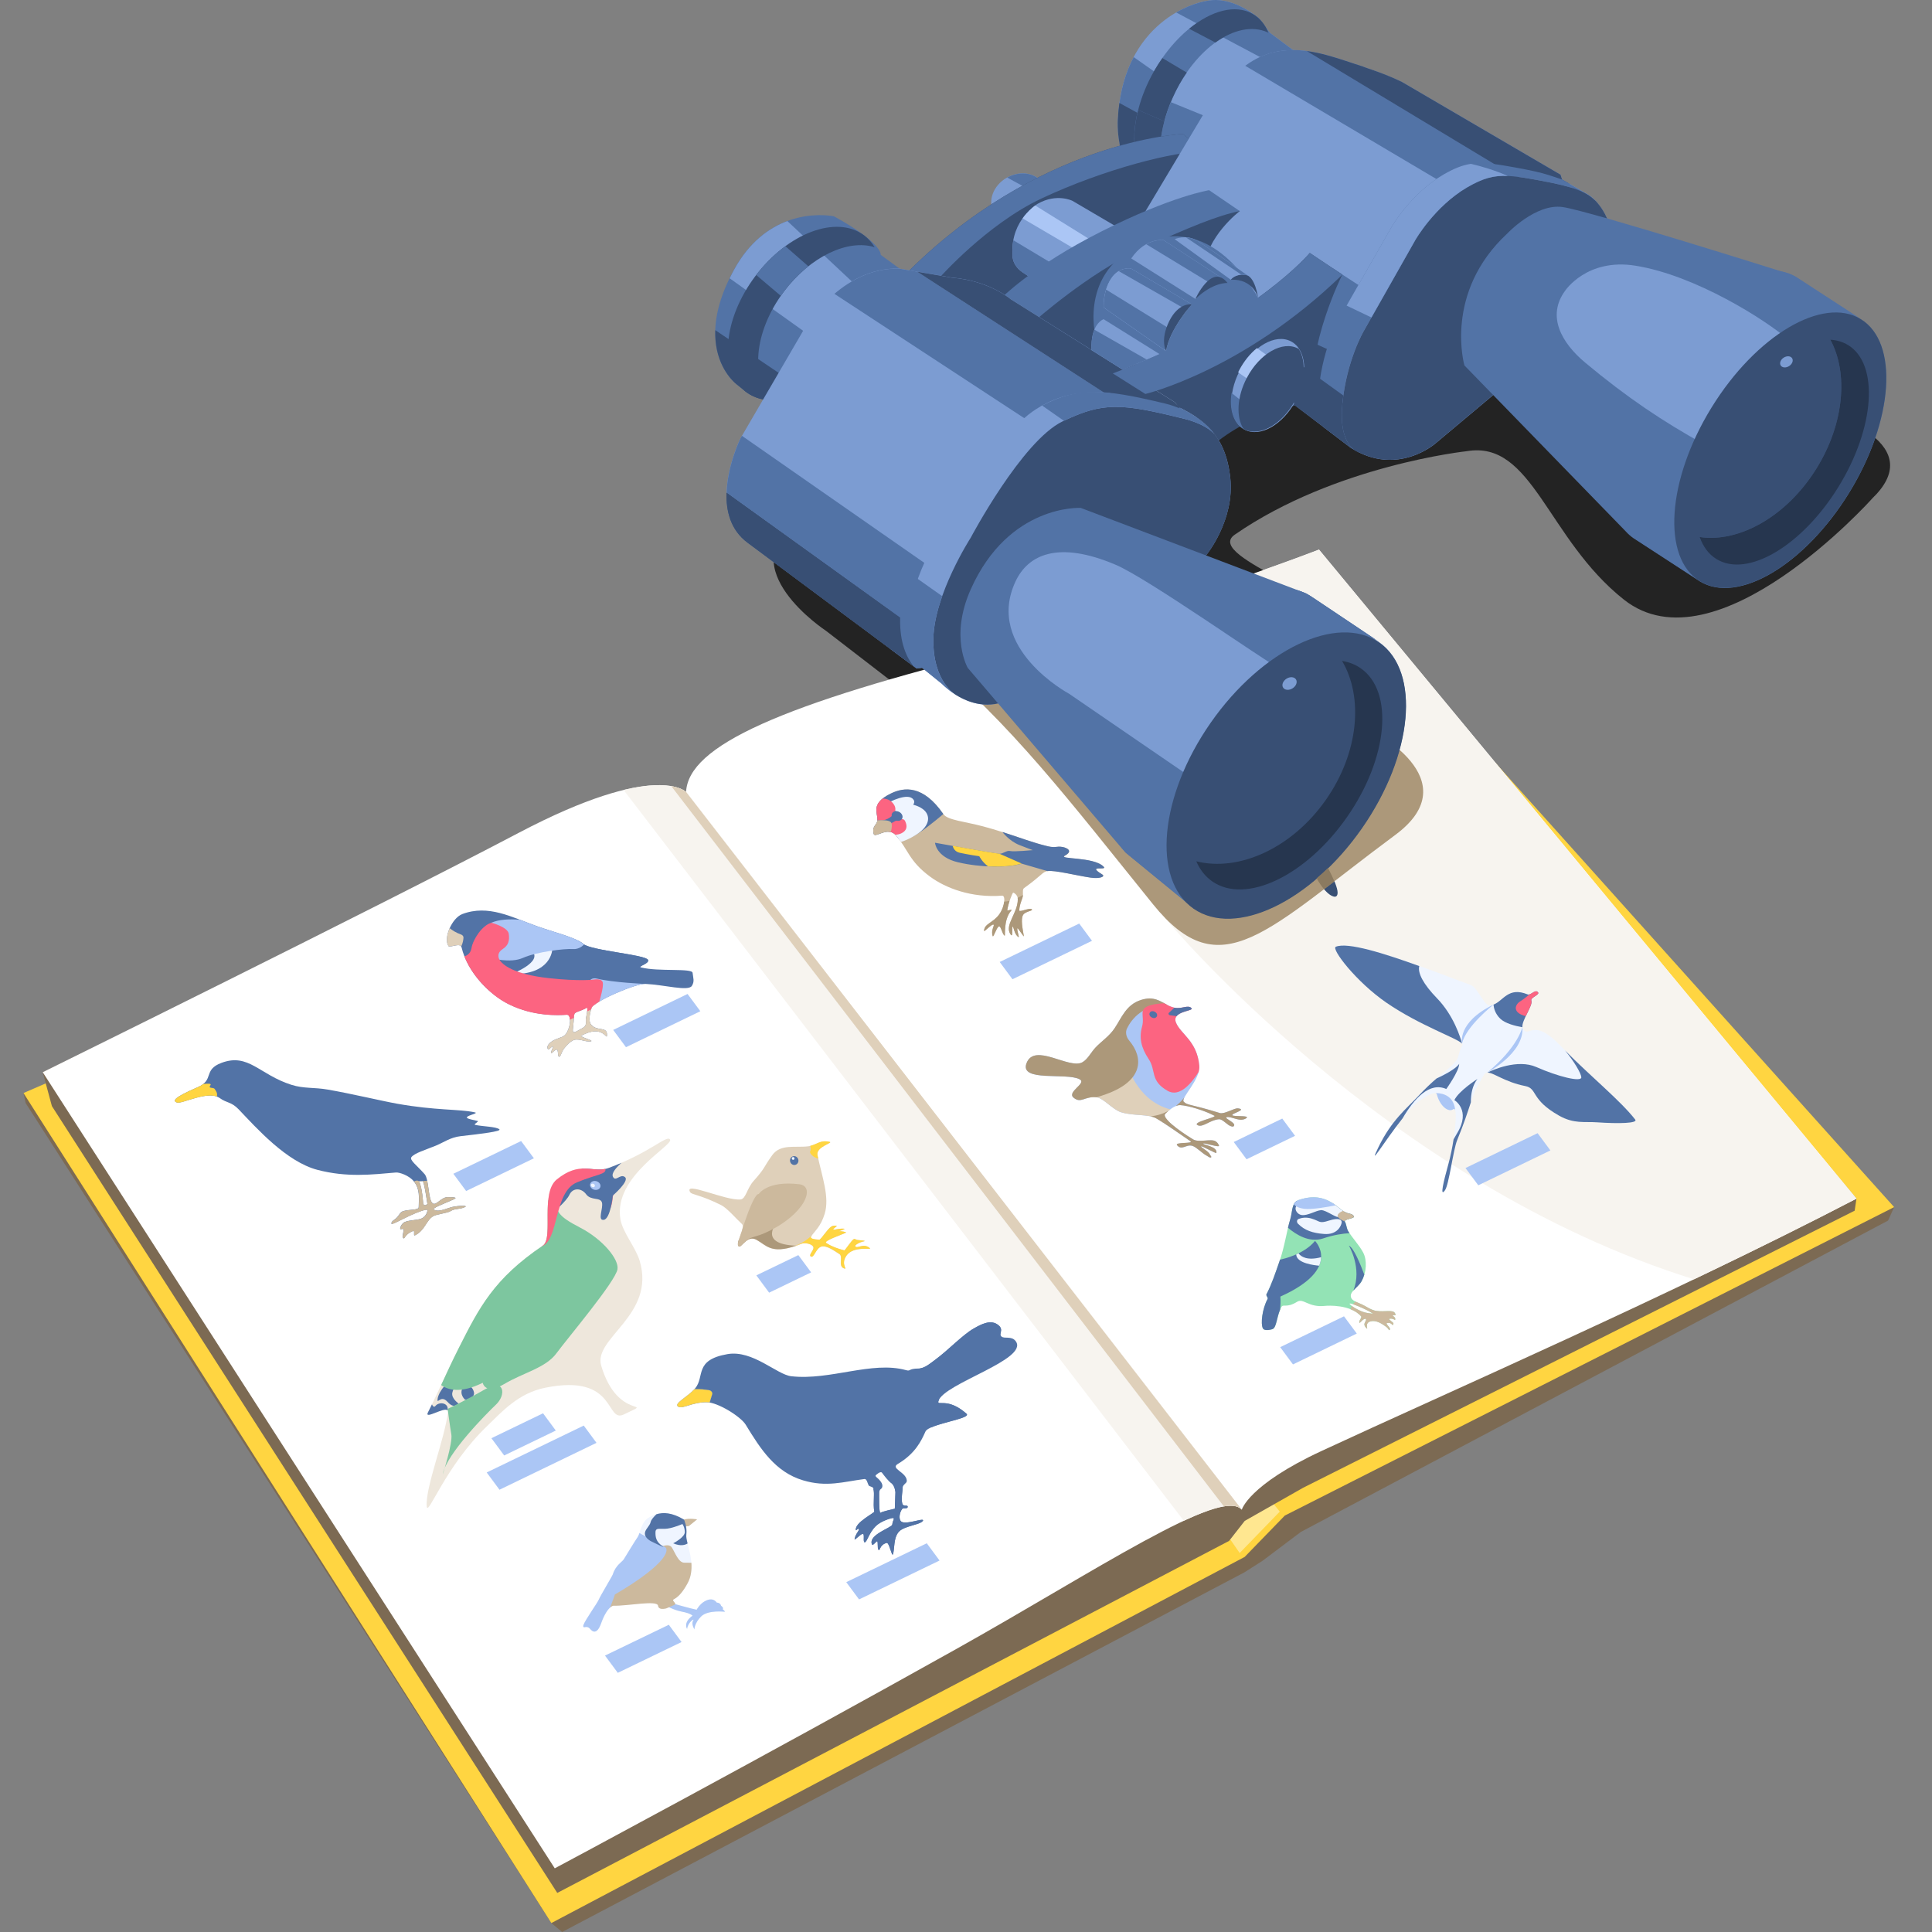 <svg xmlns="http://www.w3.org/2000/svg" viewBox="0 0 5092.2 5092.2"><rect x="0" y="0" width="5092.2" height="5092.2" fill="#808080" stroke="none"/><defs><style>      .cls-1, .cls-2, .cls-3, .cls-4, .cls-5, .cls-6, .cls-7, .cls-8, .cls-9 {        fill: none;      }      .cls-2 {        stroke-miterlimit: 10;        stroke-width: 1px;      }      .cls-2, .cls-3, .cls-8 {        stroke: #384f74;      }      .cls-3 {        stroke-miterlimit: 10;        stroke-width: 1px;      }      .cls-10 {        fill: #ffe790;      }      .cls-11 {        fill: #f7f4ef;      }      .cls-12 {        fill: #7dc69f;      }      .cls-4 {        stroke: #444395;        stroke-miterlimit: 10;        stroke-width: 1px;      }      .cls-13 {        fill: #232323;      }      .cls-14 {        fill: #ccb99d;      }      .cls-15 {        fill: #7c6a53;      }      .cls-16, .cls-17 {        fill: #ffd541;      }      .cls-18 {        fill: #384f74;      }      .cls-19 {        fill: #7c9cd2;      }      .cls-20 {        fill: #abc6f5;      }      .cls-21 {        fill: #eee7dc;      }      .cls-22 {        fill: #fff;      }      .cls-5 {        stroke: #dfd0ba;      }      .cls-5, .cls-6, .cls-8 {        stroke-miterlimit: 10;      }      .cls-6, .cls-7 {        stroke: #312783;      }      .cls-23 {        fill: #eff5ff;      }      .cls-24 {        fill: #ac987a;      }      .cls-25 {        fill: #26364f;      }      .cls-7 {        stroke-miterlimit: 10;        stroke-width: 1px;      }      .cls-26 {        fill: #dfd0ba;      }      .cls-27 {        fill: #8b7a60;      }      .cls-17 {        stroke: #cad1d9;        stroke-width: .3px;      }      .cls-28 {        fill: #93e3b5;      }      .cls-9 {        stroke: #eff5ff;        stroke-miterlimit: 10;        stroke-width: 1px;      }      .cls-29 {        fill: #5273a6;      }      .cls-30 {        fill: #fc6481;      }    </style></defs><g><g id="Layer_1"><g><polygon class="cls-15" points="61.9 2880.9 67.6 2907.4 1453.2 5068.6 1481.6 5092.2 3279.5 4144.5 3327.7 4113.8 3428.9 4037.6 4976.4 3217.1 4992.4 3181.6 3319.4 2592.9 61.9 2880.9"></polygon><path class="cls-13" d="M2227.8,1327.1s-29.7-22.9-123.3,42.1c-182,126.3,72.4,293.3,72.4,293.3l255.6,197,269-183.6-473.7-348.8Z"></path><polygon class="cls-16" points="61.9 2880.9 1453.2 5068.6 3280.6 4103.6 3386.4 3994.6 4992.4 3181.6 3488.8 1506.2 947.5 2497.6 61.9 2880.9"></polygon><polygon class="cls-10" points="3267.4 4093.3 3203.9 4001.6 3321.8 3920.2 3373.1 3984.2 3267.4 4093.3"></polygon><polygon class="cls-15" points="112.6 2825.9 136.8 2915.4 1468.8 4989.2 3239.5 4061.4 3280.8 4008.6 3434.7 3921.3 4888.4 3191 4893.1 3159.2 4817.8 3069.3 357.8 2706.4 112.6 2825.9"></polygon><path class="cls-22" d="M4893.1,3159.2l-1416.6-1710.6s-399,155-834.1,263c-585.4,145.2-828.6,254-834.1,376.1,0,0-78.1-83.6-441.1,107.4-376,197.9-1254.6,630.9-1254.6,630.9l1349.6,2098.4s558.4-298.3,1058.3-578.1c363.5-203.5,698.9-429,752.5-367.1,0,0,17.1-65.1,210.1-154.8,329.1-152.9,926.2-413.4,1410-665.1Z"></path><path class="cls-13" d="M4933.9,1314.7s-410.7,458.3-653.9,265.6c-202.8-160.7-240.6-420.6-413.9-391.1,0,0-347.1,36.9-611.6,220-88.2,61.1,333.8,172.2,227.3,252.8l-470.6-289.9,69.7-180.6,113.5-144.5,196.1-67.1,322.5,2.6,446.3-23.2s1056.9,85.7,774.5,355.3Z"></path><path class="cls-11" d="M4893.1,3159.2l-1416.6-1710.6s-281.1,109.2-628.7,208.1l223.5,763.8s577.6,697.4,1393.5,951.4c146-69.8,291.6-141.6,428.2-212.6Z"></path><path class="cls-11" d="M1643.6,2082.1l1476.5,1926.2c78.9-36.8,133.8-51.2,152.8-29.2l-1464.6-1891.6s-34.7-36.9-164.7-5.4Z"></path><path class="cls-26" d="M1808.3,2087.5h0s-.5-.5-.5-.5c-2.2-2.1-13.1-10.7-38.6-15.1l1456.5,1898.5c22.4-3.8,38.6-1.4,47.3,8.6l-1464.6-1891.6h0Z"></path><g><path class="cls-23" d="M1812.5,4172.5c25.8-47.5-6.2-107.2-3.6-127.6,2.7-20.4-6.1-39.8-6.1-39.8-45.6-27.2-72.6-16.4-92.7-5.2-20.1,11.2-23.1,42.2-29.1,50.6-6,8.4-33.7,53.9-37.2,59.6s-19.5,21-20.8,26.1c-1.3,5.1-41.2,70.5-44.5,79.1s-36.3,54.6-40.6,67.2c-2.2,6.4,1,7,4.6,6,4.3-1.2,9.4.6,12.4,4.3,6.5,8.2,18.5,16.4,29.4-14.2,16.1-44.9,32.1-46.6,32.1-46.6,36.9,1.2,116-15.5,117.9.1,1.4,11.7,17.7,9,29.9,4.4,9.8,4.5,21.3,9,31.8,10.9,25.4,4.8,29.4,10.9,29.4,10.9-25.9,18.5-14.2,35-14.2,35,1.9-18,21.5-29.9,15.9-21.7-5.6,8.2,3.3,23,3.3,23,0,0,0-16.5,17.9-34.2,17.9-17.7,62.6-12.2,62.6-12.2-.5-2.8-5.9-6.6-5.9-6.6,3.2-4.6-4.1-9-4.1-9-2.7-9.2-11.4-8.5-11.4-8.5-7.4-10-18-11.3-31.7-3.7-13.7,7.6-21.5,22.4-21.5,22.4-9.5-1.6-42.4-10.8-56.8-14.9,1.3-2.6-2.7-4.4-4.9-8.9-3.3-6.4,12.4,1,38.2-46.5Z"></path><path class="cls-20" d="M1811.1,4293.5s-11.7-16.4,14.2-35c0,0-4-6.1-29.4-10.9-25.4-4.8-56.3-23.9-56.3-23.9l32.7,2.3s51.5,14.7,63.8,16.8c0,0,7.8-14.8,21.5-22.4s24.3-6.2,31.7,3.7c0,0,8.7-.7,11.4,8.5,0,0,7.4,4.5,4.1,9,0,0,5.4,3.9,5.9,6.6,0,0-44.7-5.5-62.6,12.2-17.9,17.7-17.9,34.2-17.9,34.2,0,0-8.9-14.7-3.3-23,5.6-8.2-13.9,3.8-15.9,21.7Z"></path><path class="cls-8" d="M1839.5,4002.2"></path><path class="cls-14" d="M1802.8,4005.2s-3.9,9.9.1,14.6,12.9,2.4,12.9,2.4l21.7-17.6s-21.6-3.8-34.8.6Z"></path><ellipse class="cls-3" cx="1771.6" cy="4011.5" rx="8.2" ry="9.9" transform="translate(-2516.7 4928.8) rotate(-78.2)"></ellipse><ellipse class="cls-2" cx="1773" cy="4010.1" rx="3" ry="3.7" transform="translate(-2611.4 3979.8) rotate(-65.8)"></ellipse><path class="cls-14" d="M1822.2,4119c-6.7-.2-13.3-.3-18.4-.2-15.5.1-24-26-33.2-40.3s-40.3,3.4-40.3,3.4l-60,58.5-77.6,55,7.1,40.8,9,.4c4.8-4.1,7.8-4.4,7.8-4.4,36.9,1.2,116-15.5,117.9.1,1.1,9.2,11.3,9.5,21.6,7l21.4-9.3c5.2-4.1-.2-5.4-3.1-11-3.2-6.4,12.4,1,38.2-46.5,9.2-17.1,11-35.7,9.7-53.5Z"></path><path class="cls-20" d="M1643.9,4110.2c-3.4,5.7-21.3,15.2-28.6,39-1.5,5-33.4,57.6-36.7,66.2s-36.3,54.6-40.6,67.2c-2.2,6.4,1,7,4.6,6,4.3-1.2,9.4.6,12.4,4.3,6.5,8.2,18.5,16.4,29.4-14.2,8.8-24.5,17.5-36.1,23.7-41.6,8-20.3,12.6-34.5,12.6-34.5,141.6-82.9,146.6-121.8,128.8-126.6-22.4-5.9-25.6-16.1-51-28.3-4.4-2.1-8.9-4.6-13.1-7.1-1.4,4.3-2.8,7.8-4.2,9.9-6,8.4-33.7,53.9-37.2,59.6Z"></path><path class="cls-29" d="M1802.8,4005.2c-32-19.1-54.9-19.5-72.6-14.1-7,6.7-14,14.6-15.1,20-2.3,11-14.4,19.3-15.3,29.5-1.3,13.9,17.5,22.4,17.5,22.4,0,0,43.7,21.9,28,11.4-15.6-10.5-18.1-22.6-17.6-36.6.5-12.9,14-6.4,31.8-8.9,17.7-2.5,39.1-12,39.1-12,0,0,6,7,6.4,21s-30.6,29.8-30.6,29.8c20,8.8,32.4,4,37.9.4-2.4-9.8-4.1-17.8-3.3-23.1,2.7-20.4-6.1-39.8-6.1-39.8Z"></path><polygon class="cls-20" points="1796.4 4327.9 1628.3 4409.1 1594.6 4363.6 1762.8 4282.4 1796.4 4327.9"></polygon></g><g><g><path class="cls-29" d="M1690.3,2550.2c-11.8-3,21.8-9.6,17.8-20.1-5.3-13.8-150.7-24.5-170.9-42.3-19.4-17.1-80.1-31.4-124-47.3-64.1-23.1-126.1-57.1-194.4-31.4-28.5,10.7-50.7,64.9-36.5,84.7,3.3,4.7,31.1-10,34.1,2.6,16,67.5,74.7,125.8,125.3,150.6,65.2,32.1,129.9,28.9,151.8,27.4,12.8-.9,11.6,29.9-1,49.4-6,9.3-14.8,10.2-26.1,14.8-24.6,10-26.7,23.4-21.1,27.7,1.3,1,9.9-9.4,11.7-8.1,2.4,1.7-7.5,16.1-3.8,17.8,1.3.6,10.8-11.3,14.9-9.3,3.6,1.8,1.8,15.4,4.4,17.8,4.8,4.4,6.6-11.1,13.9-20.4,8-10.1,12.8-15.2,21.5-20.8,14.9-9.4,33.5,4.1,49.3,1.3,10.2-1.8-30.8-11.7-24.6-15.1,55.6-30,66.2,11.1,67.1.7,2.5-26.8-24.5-10.3-41.2-29.1-9.1-10.2-3.1-32.5.6-44.4,5-16.3,115-64.7,142.2-63.4,49.4,2.3,112.3,20.1,122.1,5.4,8-12,3.4-21.8,2.1-34.6-1.2-12.9-90-2.6-135.2-14.1ZM1544.7,2681.7c-2.6,13.3,5.2,20.8-11.3,29.1-12.4,6.2-25.6,17.7-23.4,1.2,1.5-11.3,2.5-26.8,3.1-35.5.2-4.1,2.8-7.4,6.8-8.9,7.9-2.9,20.8-7.9,26.3-11.2,4.2-2.5,1.3,11.3-1.4,25.3Z"></path><ellipse class="cls-29" cx="1246.3" cy="2440.6" rx="8.4" ry="10.4" transform="translate(-1493.9 2406.9) rotate(-62.2)"></ellipse><path class="cls-29" d="M1687.7,2548.5c0-3.5,23.7-9.6,20.3-18.4-5.3-13.8-150.7-24.5-170.9-42.3-3.4-3.1-8.2-6-14-8.9-22.1,4.7-41.9,8.9-41.9,8.9l-31.2-1.4-12.7,36.6-58.2,37.6-21.9,20.7s125.1,18.2,221-1.6c57.5-11.8,90.6-22.5,109.6-31.2Z"></path><path class="cls-20" d="M1557.8,2651.4l5.7-.3c21.7-19.7,113.2-58.8,137.7-57.7,0,0-84.8-3.6-127.3-13.9-42.5-10.3-16.1,71.8-16.1,71.8Z"></path><path class="cls-23" d="M1348.6,2567.1s85.7-32.6,52.3-62c-33.4-29.5,54.6-1.7,54.6-1.7,0,0-2.7,66.6-106.9,63.7Z"></path><path class="cls-26" d="M1559,2656.8c1.5-4.8,12.3-12.5,27.5-20.9-14.1,6.9-36.6,17.9-55.5,27.4,5.9-2.4,11.8-5,15.1-6.9,4.2-2.5,1.3,11.3-1.4,25.3-2.6,13.3,5.2,20.8-11.3,29.1-12.4,6.2-25.6,17.7-23.4,1.2,1.5-11.3,2.5-26.8,3.1-35.5.2-2.8,1.4-5.2,3.5-6.9-6.4,2.4-12.9,4.3-19,5.9,8.2,5.6,5.9,31.2-5.1,48.4-6,9.3-14.8,10.2-26.1,14.8-24.6,10-26.7,23.4-21.1,27.7,1.3,1,9.9-9.4,11.7-8.1,2.4,1.7-7.5,16.1-3.8,17.8,1.3.6,10.8-11.3,14.9-9.3,3.6,1.8,1.8,15.4,4.4,17.8,4.8,4.4,6.6-11.1,13.9-20.4,8-10.1,12.8-15.2,21.5-20.8,14.9-9.4,33.5,4.1,49.3,1.3,10.2-1.8-30.8-11.7-24.6-15.1,55.6-30,66.2,11.1,67.1.7,2.5-26.8-24.5-10.3-41.2-29.1-9-10.2-3-32.5.7-44.5Z"></path><path class="cls-26" d="M1221.6,2470.9c0-3.2-2.5-6.4-6.2-7.7-13.5-4.7-23.8-11.6-30.2-16.8-7.9,17.8-10.3,37.2-3,47.4,3.2,4.4,28.3-8.6,33.4.9,4.6-9.5,5.8-18.3,6-23.8Z"></path><path class="cls-20" d="M1539.2,2489.3c-.8-.5-1.5-1-2.1-1.5-19.4-17.1-80.1-31.4-124-47.3-14.2-5.1-28.2-10.8-42.3-16.2-28.4-2.4-55.2-1-75.5,7.6l-1.1,93s49.8,15.2,84.5-.3,109.3-24.9,131.8-23.1c10.6.8,22.7-4.7,28.6-12.2Z"></path><path class="cls-30" d="M1560.2,2654.6c.3-.4.6-.8.9-1.2.2-.2.4-.4.5-.5.4-.5.8-.9,1.4-1.4.2-.2.4-.3.6-.5.6-.5,1.2-1.1,1.9-1.6.2-.1.4-.3.6-.4,1.7-1.3,3.5-2.7,5.7-4.1,0,0,.2-.1.3-.2,1.1-.7,2.2-1.5,3.4-2.2.2,0,.3-.2.4-.3,1.2-.7,2.4-1.5,3.7-2.3h0c4.3-14,10.4-36.8,9.4-48.7-1.2-13.6-23.4-9.4-23.4-9.4,0,0-36.6,5.3-119-3.7-97-10.6-122-37.3-128.2-45.7s-8.6-21.2,6.6-31,18.3-22.1,16-40c-2.3-17.9-45.5-29.3-45.5-29.3-23.9,5.9-48.9,43.2-52.9,67.4-2.2,13.1-11,18.8-18.6,21.2h0c.5,1.4,1.1,2.8,1.7,4.1.2.5.4,1,.6,1.5.6,1.3,1.1,2.5,1.7,3.8.3.6.5,1.2.8,1.8.6,1.2,1.2,2.4,1.8,3.7.3.6.6,1.2.9,1.8.6,1.2,1.2,2.4,1.9,3.6.3.6.6,1.1.9,1.7.7,1.2,1.3,2.4,2,3.7.3.5.6,1,.8,1.4.7,1.3,1.5,2.6,2.3,3.9,0,.1.1.2.2.3,2.7,4.5,5.6,8.9,8.6,13.2.3.4.6.8.9,1.3.8,1.1,1.6,2.2,2.4,3.3.4.6.8,1.1,1.2,1.6.8,1.1,1.6,2.1,2.4,3.1.4.6.9,1.2,1.4,1.8.8,1,1.6,2,2.4,3,.5.6,1,1.2,1.4,1.8.8,1,1.6,2,2.4,2.9.5.6,1,1.1,1.5,1.7.8,1,1.7,1.9,2.5,2.9.4.5.9,1,1.3,1.5,3,3.3,6,6.5,9.1,9.6.6.6,1.2,1.2,1.8,1.8.8.8,1.6,1.5,2.4,2.3.7.6,1.3,1.3,2,1.9.8.7,1.6,1.4,2.3,2.2.7.6,1.4,1.3,2.1,1.9.8.7,1.5,1.4,2.3,2.1.7.6,1.5,1.3,2.2,1.9.7.6,1.5,1.3,2.2,1.9.8.7,1.6,1.3,2.3,2,.7.6,1.4,1.2,2.1,1.8.9.7,1.7,1.4,2.6,2.1.6.5,1.3,1,1.9,1.5,1.5,1.1,2.9,2.3,4.4,3.4.5.3.9.7,1.4,1,1.1.8,2.2,1.6,3.2,2.3.6.4,1.2.8,1.8,1.3.9.6,1.9,1.3,2.8,1.9.7.4,1.3.9,1.9,1.3.9.6,1.8,1.2,2.7,1.7.7.4,1.3.8,1.9,1.2.9.6,1.8,1.1,2.7,1.7.6.4,1.3.8,1.9,1.1.9.6,1.9,1.1,2.8,1.6.6.3,1.2.7,1.8,1,1,.6,2.1,1.1,3.1,1.7.5.3,1,.5,1.5.8,1.5.8,3,1.6,4.5,2.3,65.2,32.1,129.9,28.9,151.8,27.4.6,0,1.2,0,1.8.1,0,0,.2,0,.2,0,.5.1,1,.3,1.5.6,0,0,.2,0,.2.1.5.3.9.6,1.3,1,0,0,0,.1.2.2.4.4.8.9,1.1,1.4,0,0,0,0,0,0,.3.6.7,1.2.9,1.8,0,0,0,.2,0,.2.3.6.5,1.4.7,2.1,0,0,0,.2,0,.3.2.8.4,1.6.5,2.4,0,0,0,0,0,0,.1.9.2,1.8.3,2.8l10.3-5c.2-2.2.3-4.4.4-6.1.2-4.1,2.8-7.4,6.8-8.9,7.9-2.9,20.8-7.9,26.3-11.2,2.4-1.5,2.5,2.7,1.5,9.2l10.3-5c.4-1.3.8-2.6,1.1-3.7.2-.5.4-1.1.8-1.6.1-.2.3-.4.4-.6Z"></path></g><polygon class="cls-20" points="1845.9 2665.3 1649.9 2760.1 1616.2 2714.6 1812.2 2619.8 1845.9 2665.3"></polygon></g><g><g><path class="cls-29" d="M1252.4,2964.8c-5.8-1.4,11.7-9.1,6.3-10.3-12.5-2.8-23.1-5-26.7-7.2-9.8-6.2,32.2-12.6,19.7-15.4-41.8-9.2-101.9-4.4-205.4-22.9-42.2-7.6-116.7-25.7-182.6-37.2-36-6.3-62.8-2.1-95.8-12.6-84.5-26.9-112.7-84.3-183.9-57.9-49.7,18.5-18.3,45-63,64.3-64.3,27.7-66.4,36.2-54.6,40.4,12.7,4.5,82.5-33.3,112.4-12,19.9,14.2,30.8,9.6,50.4,30.1,46.6,48.8,125.6,138.1,207.8,159.4,78,20.3,142.4,12.4,206.7,6.9,8.7-.7,34.7,7.5,47.4,23.8,15.5,19.8,13.3,40.3,12.4,67.7-.2,8.1-25,5.3-40.9,10.3-7.6,2.4-11.1,10.9-15.6,15.9-6.8,7.5-14.9,9.5-15.4,16.2-.4,5.4,14.7-4.2,48.4-20.1,22.4-10.6,44.9-18,46.2-15,1.2,2.7-2.9,17.2-15.5,22.5-12.5,5.3-39.5,3.6-48.4,12.1-4.8,4.5-7,9.6-7.6,14.4-.5,4.3,7.4-1.7,8.7,2.1,1.4,4.3-3.8,18.3-2,20.9,6.3,9.2,1.5-6.6,27.1-16.6,6-2.3,0,13.7,5,11.4,26.4-12.8,29.4-39.1,47.9-50.4,8.6-5.3,37.2-8.2,45.4-13.2,13.5-8.2,23.8-3.9,39.1-11.2,6.2-3-6.6-4.6-28.9-1-17.2,2.7-38.7,16.1-53.1,8.2-6.5-3.6,22.6-14.3,41.9-22.8,15.3-6.7,25.9-10.2-5.8-10.3-16.7,0-29.2,21.4-38.4,17.1-13.7-6.5-10.4-64-22.3-77.6-19.9-22.7-40.5-37.1-35-44.8,7.7-10.6,36.4-18.9,64.7-30.5,20.9-8.6,37.9-21.8,65.2-24.9,54.1-6.1,107.6-12.6,102.1-17.9-7.5-7.4-46.5-7.6-63.8-11.9ZM1126.4,3173.4l-3.2,2.4c-1.8,1.4-4.9.9-6.7-1.1l-1.1-1.2s-2.6-46-11.3-60.2c0,0,5.5.8,9.6-.2,4.1-1.1,12.8,60.3,12.8,60.3Z"></path><ellipse class="cls-29" cx="604" cy="2842.9" rx="12.4" ry="15.2" transform="translate(-2264 3313.5) rotate(-87.3)"></ellipse><path class="cls-16" d="M521.1,2865.6c-64.3,27.7-66.4,36.2-54.6,40.4,11.8,4.2,72.3-27.8,104.9-15.8,3.1-9.5-3.5-16.4-5.5-19.8-3.3-5.5-18.8-.1-11.2-10.2,3.5-4.6-6.8-4.5-18.9-3.1-3.7,2.9-8.4,5.8-14.7,8.5Z"></path><path class="cls-14" d="M1197,3180.2c-17.2,2.7-38.7,16.1-53.1,8.2-6.5-3.6,22.6-14.3,41.9-22.8,15.3-6.7,25.9-10.2-5.8-10.3-16.7,0-29.2,21.4-38.4,17.1-10.2-4.9-11-38.1-15.6-60.3-7.2.6-14.6,1-21.8,1.3,0,0,5.5.8,9.6-.2s12.8,60.3,12.8,60.3l-3.2,2.4c-1.8,1.4-4.9.9-6.7-1.1l-1.1-1.2s-2.6-46-11.3-60.2c0,0-4.5-4.4-13.1.7,0,0,.1.1.2.2,15.5,19.8,13.3,40.3,12.4,67.7-.2,8.1-25,5.3-40.9,10.3-7.6,2.4-11.1,10.9-15.6,15.9-6.8,7.5-14.9,9.5-15.4,16.2-.4,5.4,14.7-4.2,48.4-20.1,22.4-10.6,44.9-18,46.2-15,1.2,2.7-2.9,17.2-15.5,22.5-12.5,5.3-39.5,3.6-48.4,12.1-4.8,4.5-7,9.6-7.6,14.4-.5,4.3,7.4-1.7,8.7,2.1,1.4,4.3-3.8,18.3-2,20.9,6.3,9.2,1.5-6.6,27.1-16.6,6-2.3,0,13.7,5,11.4,26.4-12.8,29.4-39.1,47.9-50.4,8.6-5.3,37.2-8.2,45.4-13.2,13.5-8.2,23.8-3.9,39.1-11.2,6.2-3-6.5-4.6-28.9-1Z"></path></g><polygon class="cls-20" points="1407.2 3052.9 1228.6 3139.2 1194.9 3093.7 1373.5 3007.4 1407.2 3052.9"></polygon></g><g><g><path class="cls-21" d="M1124.7,3970.2c-4-49,47.6-178.1,55.9-247.9,2.8-23.2-63.8,22.8-52.6.5,34.5-68.9,49.7-107.5,81.3-170,54.1-107.1,92.4-182.5,221.6-269.9,29-19.6-7.7-138.4,36.9-174.4,63.3-51.1,95-14.8,136.5-30.2,109.9-40.7,153.1-87.7,161.7-75,10.3,15.3-149.8,96.5-130.8,209.9,5.9,35.4,40.2,74.2,50.9,110.3,42.4,143.5-123.1,202.8-101.5,276,43.9,148.7,146.6,86.5,59.8,128.5-49.6,24-17.3-108.6-207-70.4-71.2,14.3-113.7,62.6-154.5,102-110.4,106.7-155.7,240.3-158.2,210.6Z"></path><path class="cls-30" d="M1613,3130.8s-27.9,24.8-21.6,62.2c.5,3.1,4.4,5.2,7.3,3.9,5.8-2.7,14-11.8,16.3-40.8.7-9.2,8.5-17.9,12.6-22.6,14.2-16.3,7.8-23.8-14.7-2.7Z"></path><path class="cls-29" d="M1647.3,3102.6c-12.4-10.1-24.4,13.4-31.7-.8-4.9-9.6,8.9-24.9,22.7-37-10.6,4.6-21.9,9.1-34,13.6-23.7,8.8-44.2.8-69.2,1.7l-62.3,36.5-15.7,79.4s34.8-28.1,43.8-47c8.9-18.9,31.4-18.4,44.1-1.1s37.7,6.8,41.6,21.9c3.8,15.1-12.7,48.1,4.9,45.3s23.8-64,23.8-64c0,0,44.4-38.4,32-48.5Z"></path><ellipse class="cls-20" cx="1569" cy="3124.7" rx="11.6" ry="14" transform="translate(-1880 3699.3) rotate(-72.8)"></ellipse><ellipse class="cls-23" cx="1562.8" cy="3121.7" rx="4.5" ry="5.5" transform="translate(-1927.6 3051) rotate(-62.2)"></ellipse><path class="cls-29" d="M1208.9,3699.4s-19.6-13.2-16.8-28.2c2.8-15.1,18.5-29.1,6.3-34.5-12.2-5.4-42.4,29.4-45,50.4-2.1,16.5,8.1-12,25.6,7.3,13.2,14.6,20.8,12.6,29.8,5Z"></path><path class="cls-29" d="M1226.1,3689.5s-17.1-14.3-6.1-32.6c11-18.2,30.2,3.2,29.4,16.5-.8,13.3-23.3,16.1-23.3,16.1Z"></path><path class="cls-12" d="M1167.2,3885.1s26.4-81.4,22.4-104.5-9.7-67.2-9.7-67.2c0,0,46.8-21.8,99-51.9,52.2-30.1,54.8,15.5,28.9,40.1-25.9,24.6-130.4,130-140.7,183.4Z"></path><path class="cls-12" d="M1529,3235.6c-59.7-30.9-63.6-42.7-64.2-77.9-.1-6.2-7.6-3.1-19.8,6.4-4.8,47.6,5.4,105.8-14.1,118.9-129.2,87.4-167.5,162.7-221.6,269.9-18.8,37.2-31.8,66-46.6,97.7,16.7,12.2,50.4,23.6,109.6-6,0,0,5.9,33.4,56.5,3.4,50.5-30.1,109.3-42.3,137.9-81.2,28.5-38.8,155.6-189.1,160.8-221.4,4.3-26.3-38.8-78.9-98.5-109.8Z"></path><path class="cls-30" d="M1595.7,3080.9c-37.6,8.2-69.1-19.8-128,27.7-44.6,36-7.9,154.8-36.9,174.4-1.2.8-2.4,1.7-3.7,2.5,47.3-16.8,31.4-143.4,93.7-169.2,53-21.9,77.9-20.8,74.8-35.4Z"></path><path class="cls-29" d="M1127.9,3722.8c-10,20,42.5-14.9,51.4-5.6.4-1.3.7-2.6.7-3.9-.2-16.9-23.5-18.5-32-7.9-3.9,4.8-7.1,1.3-9.5-3.9-3.3,6.8-6.8,13.8-10.5,21.2Z"></path></g><polygon class="cls-20" points="1464.9 3770.5 1328.9 3836.2 1295.2 3790.7 1431.3 3725 1464.9 3770.5"></polygon><polygon class="cls-20" points="1572.2 3802.9 1316.5 3926.5 1282.8 3881 1538.6 3757.4 1572.2 3802.9"></polygon></g><g><g><path class="cls-29" d="M2473.5,3692.7c13.5-46.2,239.6-109.6,203.6-157.8-11-14.7-29.7-5.4-37.4-12.2s6.4-17.2-7.6-29.4c-20-17.4-46.5-2.5-64.9,7.9-30.4,17.1-67.6,57.6-103.9,84-12.1,8.8-26.5,21.6-42,21.8-28.6.3-19.9,8-33.3,4.3-89.9-24.9-199.7,27.7-302.4,16.1-38.2-4.3-101.7-69.9-168.3-58.3-88.7,15.5-59,59.2-85.1,90.3-19.3,23-58,40-44.3,48.3,11.1,6.7,35.7-11.8,74.3-11.8,29.9,0,90.3,38,103.2,59.1,39,64,77.9,124.9,151.4,146.8,61.8,18.5,105.2,3.9,161.6-3.5,6.4-.8,7.9,10.9,11.1,16.7,1.7,3.1,10.4,3.5,11.8,6.8,5.4,12.9-.9,38.4,3.1,62.2.6,3.5-52.8,29.7-48.4,48.8.4,1.9,4.3-4.2,6.4-3.6,6.3,1.8-8,12.6-9.9,27.5-.6,4.7,16.5-14.9,21.9-14.1,5,.8-.4,21.9,4.5,22.4,6,.6,11-24.2,28.9-42.2,13.6-13.7,41-21.8,45.2-21.8,6.9,0-.2,5.9-1.2,17.2-.7,8.3-63.8,26.6-53.6,52.2,1.8,4.6,8.9-5,12.8-7.9,4.3-3.2.7,19,4.5,22.2,4.9,4.1,1.8-12.9,21.5-18.1,6.6-1.8,13.7,36.7,16.4,30.3,5-11.9.5-45.4,17.2-61.2,15.1-14.3,57.2-17.3,62.1-27.8,4.2-9-48.7,13.6-58.7,1.2-5.3-6.6-3.4-22.4,3.9-32,3.1-4,13.4.6,14.4-4.7,1.4-7.7-10.9-.1-13.9-8.7-3.9-11.3,1-38.3.7-42.2-.7-10.3,11.7-10.4,11-19.3-1.7-22.5-44.5-31.3-23.5-43.8,46.6-27.6,62.1-61.8,72.6-85.1,9.3-20.7,123.2-33.8,108.1-47.1-50.5-44.6-78.3-18.3-73.9-33.3ZM2360.1,3933l-1.6,43.4s-33.4,7.3-37.8,10.8-3.5-52.9-3.5-52.9c0,0-.6-6.8,4.3-9.6,3.1-1.8,8-8.7-.2-19.8s-15.2-12.3-13.2-16.4c0,0,12.5-12.3,16.6-6.8s17.1,23.1,25.5,28.4c8.4,5.4,9.9,22.9,9.9,22.9Z"></path><ellipse class="cls-29" cx="1908.3" cy="3623.2" rx="26.6" ry="19.7" transform="translate(-676.4 446.9) rotate(-11.4)"></ellipse><path class="cls-17" d="M1868.7,3664.2c-10-1.6-25.2-3.4-38.6-2.6-19.8,21.8-55.5,38-42.3,46,11.1,6.7,35.7-11.8,74.3-11.8,2.5,0,5.3.3,8.2.8l6.7-21.8c1.4-4.5-2.7-9.8-8.3-10.6Z"></path><path class="cls-29" d="M2473.5,3692.7c.4-1.4,1-2.8,1.8-4.2-13.4-6.5-25.3-16.1-34-27.8-10.8-14.5-28.5-24.2-46.6-25.4l-96.9-6.7c-27.5-1.9-50.9,10.7-59.7,32.2l-5.1,12.5c-5.1,12.4-13.9,22.8-25.7,30.2l-57.2,36.2c-15.3,9.7-5.4,33.4,15.2,36.4l54.4,7.9c50.2,7.3,99.8,5.5,145.6-5.4l91-17.2c33.7-14.2,103.1-24.7,91.1-35.3-50.5-44.6-78.2-18.4-73.9-33.4Z"></path><path class="cls-29" d="M2632.1,3493.3c-20-17.4-46.5-2.5-64.9,7.9-30.4,17.1-67.6,57.6-103.9,84-11.1,8.1-24.1,19.5-38.1,21.4,0,0,38.6,36.5,150.1-34.6l38.9-26.7c14.3-9.8,22.6-24.2,24.5-40.1-.2-3.7-1.6-7.7-6.5-11.9Z"></path><path class="cls-29" d="M2180.4,3887.4l52.6-15.7c13.6-4.1,22.2-15,22.3-28.3.2-23.6-25.2-45-51.4-43.3,0,0-73.1,33.8-140.1,3.6s-51.2,10.5-27.9,30c23.3,19.5,84.9,71.1,144.5,53.8Z"></path><path class="cls-29" d="M2274.4,4042.7c5,.8-.4,21.9,4.5,22.4,6,.6,11-24.2,28.9-42.2,13.6-13.7,41-21.8,45.2-21.8,6.9,0-.2,5.9-1.2,17.2-.7,8.3-63.8,26.6-53.6,52.2,1.8,4.6,8.9-5,12.8-7.9,4.3-3.2.7,19,4.5,22.2,4.9,4.1,1.8-12.9,21.5-18.1,6.6-1.8,13.7,36.7,16.4,30.3,5-11.9.5-45.4,17.2-61.2,15.1-14.3,57.2-17.3,62.1-27.8,4.2-9-48.7,13.6-58.7,1.2-5.3-6.6-3.4-22.4,3.9-32,3.1-4,13.4.6,14.4-4.7,1.4-7.7-10.9-.1-13.9-8.7-3.9-11.3,1-38.3.7-42.2-.4-5.5,3.1-8.1,6.2-10.7-22.7,9.3-35.1-.4-35.1-.4h0c8.4,5.4,9.9,22.8,9.9,22.8l-1.6,43.4s-33.4,7.3-37.8,10.8-3.5-52.9-3.5-52.9c0,0-.6-6.8,4.3-9.6h0c-5.4,3.4-12.6,2.2-19.6-.6,4,13.4-1.4,37.5,2.4,60,.6,3.5-52.8,29.7-48.4,48.8.4,1.9,4.3-4.2,6.4-3.6,6.3,1.8-8,12.6-9.9,27.5-.6,4.7,16.5-14.9,21.9-14.1Z"></path></g><polygon class="cls-20" points="2476.4 4113.1 2264.2 4215.6 2230.5 4170.1 2442.7 4067.6 2476.4 4113.1"></polygon></g><g><path class="cls-26" d="M2187,3009.7c9.4,2.3-37,13.2-32.4,34.9,12.4,58.2,32.3,110.7,19.1,154.4-10.1,33.4-25.2,44.4-35.9,60-4.3,6.2,8.9,7.9,21.4,8.6,4.5.3,20.9-27.7,31.8-34.6,3.8-2.4,8.7-2.9,13.8-2.1,3.5.5-11.5,8.6-8.2,10,3.2,1.4,13.7-3.2,27.4-2.3,8.1.5-14.6,6.8-12.8,6.7,7.1-.5,20.6,2.4,18.4,3.6-10.7,5.7-60.6,22-52.1,27.4,15.2,9.7,30.2,14.9,47.7,19.5,1.8.5,19-26.4,24.7-29.5,3.5-2,5.6,1.9,10.8,2.2,7.9.5,22.3,2.1,17.4,3.1-12.8,2.5-26.7,10.5-23.9,13.7,6.1,6.8,21.1-9.5,37.9,4.2,8.6,7-42.1-8-61.9,20.9-16,23.3,6.5,38.4-7.1,32.3-14.6-6.6-.5-30.8-10.9-37.2-11.8-7.4-32.8-23.2-46.9-19.9-14.9,3.5-20,30.6-28,26.6-8-4,8.4-16.6,6.4-24.6-2.1-8.8-22.4-12.8-31.1-9.4-79,31.4-90.6,5.3-119.2-10.4-24.2-13.3-39.5,21.9-46.1,17.7-11.3-7.2,18.2-50.4,8.5-59.1-13.5-12.2-39.2-42.2-54.8-50-56.5-28.2-77.5-27.1-81.8-34.1-18.8-30.7,93.1,23.1,132.8,19.1,13.8-1.4,16.5-28.9,34.4-48.9,32.1-35.8,24.4-33.8,49.1-68,21.8-30.2,61-18.9,94.8-23.2,22-2.8,30.3-17.8,56.4-11.3Z"></path><ellipse class="cls-29" cx="2094.8" cy="3057.3" rx="11.1" ry="11.7" transform="translate(-555.4 466.7) rotate(-11.2)"></ellipse><ellipse class="cls-23" cx="2092" cy="3051.8" rx="3.5" ry="3.7" transform="translate(-554.4 466) rotate(-11.2)"></ellipse><path class="cls-16" d="M2135.5,3020.1c1.4,5,2.2,10.9-.1,14.5-2.8,4.3,7.6,15.9,21.2,19.2-.7-3.1-1.4-6.1-2-9.2-4.6-21.7,41.8-32.5,32.4-34.9-24.1-6-33,6.2-51.4,10.4Z"></path><path class="cls-16" d="M2230.4,3310.2c19.8-28.9,70.6-13.9,61.9-20.9-16.8-13.7-31.9,2.6-37.9-4.2-2.8-3.1,11-11.2,23.9-13.7,4.9-1-9.5-2.6-17.4-3.1-5.1-.3-7.2-4.2-10.8-2.2-5.7,3.1-22.9,30-24.7,29.5-17.5-4.6-32.5-9.8-47.7-19.5-8.5-5.4,41.4-21.7,52.1-27.4,2.2-1.2-11.3-4.1-18.4-3.6-1.8.1,20.9-6.2,12.8-6.7-13.7-.9-24.2,3.7-27.4,2.3-3.4-1.4,11.7-9.5,8.2-10-5.1-.7-10-.3-13.8,2.1-10.9,7-27.3,34.9-31.8,34.6-12.4-.8-25.6-2.4-21.4-8.6.7-1,1.4-1.9,2.1-2.9-13.5,13.1-36.3,29.1-70.3,34.9-1.2.2-2.3.4-3.3.7,12.4-1.8,27.5-6,46.6-13.6,8.6-3.4,29,.6,31.1,9.4,1.9,8.1-14.5,20.6-6.4,24.6,8,4,13.1-23.1,28-26.6,14.1-3.3,35.1,12.5,46.9,19.9,10.4,6.5-3.7,30.7,10.9,37.2,13.6,6.1-8.9-9,7.1-32.3Z"></path><path class="cls-24" d="M1993.7,3267.5c26.8,14.7,38.6,38.6,105.1,15.7-104.3-3.5-49.8-62.9-49.8-62.9l-102.2,48.9c-2.2,7.5-2.8,13.7.8,16,6.6,4.2,21.9-31,46.1-17.7Z"></path><path class="cls-14" d="M2017,3249.4c103.6-46.4,134.6-122.7,89.6-128.1-84.7-10.2-106.8,25.9-106.8,25.9,0,0-10.7-8-42.2,89.5-1,5-3.1,11-5.4,17.1-.2.7-.4,1.4-.6,2.1-2.2,7-4.2,13.3-6.1,18.9-.9,4.9-.5,8.7,2.2,10.5,1.2.7,2.6.2,4.2-1,5.2-5.3,11.2-10.9,18.3-16.6,9.4-7.6,25-8.5,46.9-18.3Z"></path><polygon class="cls-20" points="2137.9 3353.6 2027.2 3407.1 1993.5 3361.5 2104.2 3308.1 2137.9 3353.6"></polygon></g><path class="cls-5" d="M3041.8,3062.4"></path><g><path class="cls-14" d="M2908.8,2284.1c11.9,12.1-47.2-6.1-3,21,7.8,4.8-5.9,11.7-31.3,7.9-37.5-5.5-94.7-20.2-113.4-17.2-13.7,2.2-13.5,10.2-62.1,45.1-5.4,3.9-.9,16.3-4.1,25.5-4.2,11.9-8.1,21.7-8.2,33.4,0,5.5,27.2-7.9,32.8-3.2,5.2,4.4-17.4,5-23,15.3-6.2,11.3-1.3,35.6,2.2,55.5.7,4-15.6-21.6-16.6-20.8-3.2,2.4,5.6,25.1,2.7,23.4-11.6-6.6-12.9-28.1-15.5-27.6-2.8.4,1.9,31-5.4,20.7-17.5-24.5,18.8-55.3,18.9-92.8,0-12.1-11.4-17.8-12.4-17.6-1.6.3-12.4,25.5-15.4,46.6-.3,2,14.8-4.2,10.6.6-21.4,24.4-15.3,67.4-17.4,66.3-6.5-3.3-9.4-25.6-15.1-24.4-5.8,1.2-14.6,30.4-16.4,25.6-5.7-15.3,5.5-28.2,2.2-30.2-4.5-2.8-25.3,20.8-25.1,16.2.9-19.2,24.1-20.8,40.1-43.4,15.1-21.4,16.8-50.1,7.4-49.3-81,6.4-149.1-20.1-189.7-50-56.5-41.6-57.3-71.6-90.9-109.6-21-23.7-54.7,9.4-57.8-3.1-5.3-21.4,8.8-22.1,9.7-36.3,1.3-19.3-18.9-43.3,35-69.9,36-17.8,86.1-22.3,138.7,53.9,11.2,16.1,55.8,19.3,104.9,32.4,70.5,18.8,119.6,40.7,170,52.5,22.6,5.3,22.4-1.1,39.8,2.1,12.3,2.2,27.9,10.8,6,22.7-19.3,10.4,75.6,2.3,101.9,29Z"></path><path class="cls-29" d="M2486.3,2145.5s0,0,0,0c-52.7-76.2-102.7-71.7-138.7-53.9-54,26.6-33.7,50.6-35,69.9-1,14.2-15.1,14.9-9.7,36.3,3.1,12.5,36.8-20.6,57.8,3.1,3.2,3.6,6,7.1,8.7,10.5,9.9,1.1,22.6,0,37.6-7.3,18.9-9.1,51.8-35.3,79.5-58.6Z"></path><path class="cls-29" d="M2905.7,2305.1c-44.2-27.1,14.9-8.9,3-21-26.2-26.7-121.1-18.6-101.9-29,21.9-11.8,6.3-20.4-6-22.7-17.4-3.1-17.2,3.3-39.8-2.1-36.8-8.7-73.1-22.8-117.5-37h-1.2s17.7,23.2,44.1,33.8c26.4,10.5,35.9,13.6,35.9,13.6,0,0-49.6,4.7-59.6,2.4-9.9-2.4-18.5,7.6-28.7,7.2-10.3-.4-169.6-29.1-169.6-29.1,0,0,2.5,37.8,60.9,51.6,58.4,13.9,133.2,14.9,167.3,3.4l68.3,19.8c18.7-3,75.9,11.7,113.4,17.2,25.4,3.7,39.1-3.1,31.3-7.9Z"></path><g><path class="cls-24" d="M2618.7,2437.1c3.3,2.1-7.9,14.9-2.2,30.2,1.8,4.8,10.7-24.4,16.4-25.6,5.6-1.1,8.6,21.1,15.1,24.4,2.1,1.1-4-41.9,17.4-66.3,4.2-4.8-10.9,1.4-10.6-.6,1.2-8.2,3.5-17.1,6-24.8-5.5,1.4-10.2,1.9-14.1,1.9-1.1,9.8-5.2,22.6-13,33.5-16,22.6-39.2,24.3-40.1,43.4-.2,4.6,20.6-19,25.1-16.2Z"></path><path class="cls-24" d="M2694.8,2366.4c.8-2.3,1.1-4.8,1.3-7.3-5,2.9-9.6,5.3-13.9,7.4.2,1.2.4,2.4.4,3.7,0,37.5-36.4,68.3-18.9,92.8,7.3,10.3,2.6-20.3,5.4-20.7,2.6-.4,4,21.1,15.5,27.6,3,1.7-5.9-21-2.7-23.4,1.1-.8,17.3,24.8,16.6,20.8-3.5-19.9-8.4-44.2-2.2-55.5,5.6-10.3,28.3-10.9,23-15.3-5.6-4.8-32.8,8.7-32.8,3.2.2-11.6,4.1-21.4,8.3-33.3Z"></path></g><path class="cls-23" d="M2412.6,2201.5c30.9-18.8,39.3-40.3,30-57.5-9.3-17.2-35.5-22.9-35.5-22.9,5.6-9.2.2-13.8.2-13.8-14-19.9-65.8,8.2-65.8,8.2l6.7,20s14.6,0,21.8,8.3c7.3,8.3,3.2,15,3.2,15l-2.4,23.3-14.1,15.2c1.3,1,2.6,2.2,3.9,3.6,5.5,6.2,10.2,12.3,14.3,18.2,9.7-3.1,22.9-8.5,37.8-17.6Z"></path><path class="cls-16" d="M2510.8,2229.3c1.9,6.9,6.6,15.6,18.6,18.3,20.2,4.5,51.8,9.3,51.8,9.3,0,0,7.6,15.3,23,26.5,35.8,1.8,68.9-.7,88.6-7.4l-58.6-25.9c-6.7-.2-75.4-12.3-123.3-20.8Z"></path><path class="cls-30" d="M2355.4,2119.5c-8-11.6-19.5-14.6-29.2-14.7-26.3,21.3-12.5,40.6-13.6,56.7,0,.3,0,.5-.1.8,6.2,0,11.8-.2,15.3-.4,11-.7,44.3-18.4,27.7-42.3Z"></path><path class="cls-30" d="M2385.4,2163.6c-8-16-46.8,13.5-46.8,13.5l2.9,15c6.5.1,12.9,2.2,18.4,8.1,5.3-.4,11-1.4,15.8-3.8,13.1-6.3,17.6-16.9,9.7-32.8Z"></path><path class="cls-14" d="M2312.4,2162.2c-1.4,13.5-14.9,14.6-9.6,35.6,2.6,10.2,25.4-9.9,45.1-4.9,3.3-11.4,4-21.4.5-25.5-5.1-6-22.2-6.1-36-5.2Z"></path><ellipse class="cls-29" cx="2363.6" cy="2148.3" rx="12.1" ry="15" transform="translate(-638.2 3239.6) rotate(-62.2)"></ellipse><polygon class="cls-20" points="2878.2 2479.7 2668.6 2581 2634.9 2535.5 2844.5 2434.2 2878.2 2479.7"></polygon></g><g><g><ellipse class="cls-9" cx="3034.2" cy="2669" rx="2.5" ry="3.1" transform="translate(-740.7 4111.2) rotate(-62.2)"></ellipse><path class="cls-20" d="M3140.4,2657.2c7.5,8.2-53.6,7-40.6,38.5,12.4,29.9,55.8,48.5,61.2,113.4,3.1,37.2-50,85.1-41,94.6,9.7,10.2,15.7,5.3,95,29.9,12.3,3.8,38.4-13.6,48.1-12.3,25.7,3.6-18.8,13.4-14.7,18.3,2.9,3.4,38.5.5,38.5,5.3,0,1.2-6.8,7.5-18.7,6.3-12.2-1.2-29.6-9.8-35.7-6.2-5.6,3.2,29.4,15.5,18.5,23.9-2.1,1.6-9.4-1.1-13.1-3.8-8.3-6.1-18-15.5-24.8-15.1-23.4,1.6-42.1,22-55.8,16-18.4-8.1,51.8-21,43.5-25.3-28-14.5-68.6-26.5-89.7-27.9-15.5-1-35,18-39.8,22.9-9.9,10,33.1,42.9,73.3,67.4,15.4,9.4,47.3-2.7,59.4,5.1,5.4,3.5,7.5,7.4,9,11.4,2.4,6.3-40.3-8.3-41.4-5.3-1.3,3.6,38.2,7.2,34.5,24.6-.5,2.5-38.3-19-40-17.4-2.8,2.5,19.3,12,23.1,21.9.8,2.1,4.8,5.2,3,7.2-2.4,2.6-7.4-2.3-11.4-4.3-11.8-6-27.1-22.7-37.7-25.9-16.5-5.1-27.9,13.3-40.5-1.7-7.7-9.1,45.8-3.3,34.9-10.8-28.5-19.6-70.9-49.3-90-60.1-21-11.9-59.1-6-92.1-16-23.1-7-46.8-37.8-65.9-39.7-30.5-3-40.1,17.5-59.8,1.2-18.8-15.6,36.2-37.9,15.7-48.6-34.8-18.1-158.2,8-139.9-41.8,20.7-56.5,112.9,16.9,147.7-3.1,14.2-8.2,22.2-26.1,34.9-39.3,15.6-16.3,35.5-29,49.7-50.1,18.5-27.5,30.4-62.4,69.6-74.6,44.3-13.8,58.9,14.2,88.9,20.5,18.5,3.9,35.3-8.6,44.2,1.1Z"></path><path class="cls-26" d="M3071.3,2935.7c2.1-2.1,7-7,13.2-11.7-90.9-23.9-114.7-122-114.7-122l-118.4,81,12.5,11.9c6.9-2.1,15-3.9,25.6-2.9,19.1,1.9,42.8,32.7,65.9,39.7,33,10,71.2,4.1,92.1,16,4.7,2.7,10.9,6.5,17.9,11.1,5-1.2,9.9-2.4,14.4-3.6-8.4-8.7-12.2-15.7-8.5-19.5Z"></path><path class="cls-24" d="M3007.3,2635.6c-39.3,12.3-51.2,47.1-69.6,74.6-14.2,21.1-34.1,33.8-49.7,50.1-12.6,13.2-20.7,31.2-34.9,39.3-34.9,20.1-127-53.3-147.7,3.1-18.2,49.7,105.2,23.7,139.9,41.8,20.5,10.6-34.5,33-15.7,48.6,19.7,16.3,29.3-4.2,59.8-1.2.3,0,.6.1.9.2,7.9-2.3,16.3-5,25.3-8.3,98.3-35.5,98.9-95.6,61-140.7-8.6-10.1-11-22.6-6.1-32.6,12-24.2,41.4-63,106.8-61.6-19.5-10-35.9-24.1-70-13.4Z"></path><g><path class="cls-24" d="M3192.1,3050.5c1.9-2-2.1-5.1-3-7.2-3.7-9.8-25.8-19.4-23.1-21.9,1.7-1.6,39.5,19.9,40,17.4,3.7-17.4-35.8-21.1-34.5-24.6,1.1-3,43.8,11.6,41.4,5.3-1.5-4-3.6-7.9-9-11.4-12-7.7-44,4.3-59.4-5.1-40.2-24.6-83.2-57.4-73.3-67.4,1.5-1.5,4.3-4.2,7.9-7.4-12.7,6.8-28.2,12.4-46.4,14.1,5.4,1.2,10.4,2.9,14.6,5.2,19.1,10.8,61.5,40.5,90,60.1,10.9,7.5-42.6,1.7-34.9,10.8,12.6,15,24-3.4,40.5,1.7,10.6,3.3,25.9,19.9,37.7,25.9,4,2,9,6.8,11.4,4.3Z"></path><path class="cls-24" d="M3232.4,2945c6.1-3.5,23.5,5.1,35.7,6.2,11.9,1.1,18.7-5.1,18.7-6.3,0-4.8-35.6-1.8-38.5-5.3-4.1-4.9,40.4-14.7,14.7-18.3-9.6-1.3-35.8,16.1-48.1,12.3-79.3-24.6-85.3-19.7-95-29.9-2-2.1-.9-6.2,2-11.6-2.7,3.6-10.4,13.2-22.9,23.2,4.1-1.7,8.2-2.7,12.1-2.5,21.1,1.4,61.7,13.4,89.7,27.9,8.3,4.3-61.9,17.1-43.5,25.3,13.6,6.1,32.4-14.4,55.8-16,6.8-.5,16.5,9,24.8,15.1,3.8,2.7,11,5.4,13.1,3.8,11-8.4-24.1-20.6-18.5-23.9Z"></path></g><path class="cls-30" d="M3010.2,2705.8c-8.2,28.8-2.8,55.4,17.4,85.6,20.2,30.2,2.8,57,50,83.8,32.4,18.4,64.5-22.4,81.6-49.9,1.4-5.5,2.1-10.9,1.7-16.1-5.4-64.9-48.8-83.5-61.2-113.4-13-31.5,48.2-30.3,40.6-38.5-8.9-9.7-25.7,2.8-44.2-1.1-10.5-2.2-19.1-7.1-27.7-11.8-12,.5-24.1,1.8-34.6,4.7-36.4,10-15.4,28-23.7,56.8Z"></path><path class="cls-29" d="M3140.4,2657.2c-8.9-9.7-25.7,2.8-44.2-1.1-.3,0-.6-.1-.8-.2l-14.6,13.7c-2.2,2.1-.2,6,3.4,6.4l17.1,2.2c10.9-13.9,44.9-14.8,39.2-21Z"></path><ellipse class="cls-29" cx="3038.5" cy="2671.3" rx="8.5" ry="10.5" transform="translate(-740.4 4116.2) rotate(-62.2)"></ellipse></g><polygon class="cls-20" points="3413.4 2993.7 3285.5 3055.5 3251.8 3010 3379.7 2948.2 3413.4 2993.7"></polygon></g><g><g><path class="cls-23" d="M4054,2615.7c4.7,6.3-21,13.8-17.8,21.5,5.4,13.3-31.2,59.1-22.3,74.2,15.8,26.9,25.3-32,98.2,44,71.1,74.2,157.3,143.1,197.8,195.2,7.6,9.7-43.3,11.2-100.9,7.2-32.9-2.3-60.5,4.5-99.5-17.4-76.7-43.1-56.3-71.6-89.6-78.2-69.2-13.6-97.9-50.8-109.4-28.3-12.5,24.4-20,30-31.5,64.7-9.4,28.1-18.8,58.5-38.4,106.5-10.3,25.2-21.4,116.7-32,131.8-14.2,20.2-4.1-21.8,9-69.2,18.1-65.4,25.5-154,13.3-144.6-13.3,10.2-36-8.5-43.7-39-3.2-12.6-47.7,16.1-61.7,30.5-56.8,58.3-126.9,180.5-92.6,109.6,35-72.2,74.4-102.5,104.3-134.5,55.2-59.1,74.2-62.3,101.5-94.5,5.9-7,7.5-29.4,16.1-40.9,8.5-11.3-102.8-44.9-200.1-111.7-79.9-54.9-146.6-142-133.7-147.6,48.3-20.8,261.4,67.4,355.4,101.2,18.4,6.6,35.3,54.9,49.9,53.7,34.6-2.8,42.9-52.8,100.4-29.3,8.4,3.4,20.1-15.3,27.5-5.3Z"></path><path class="cls-29" d="M3740.8,2546.3c-91.2-33-189.2-64.1-220-50.9-12.8,5.5,53.8,92.7,133.7,147.6,87.4,60,186,93.2,199.1,107.6-4.2-15.8-22.1-74.2-66-119.4-36.1-37.1-51.5-66.8-46.8-84.9Z"></path><path class="cls-29" d="M4309.9,2950.8c-38.1-49.1-116.6-113-185-182.1,23.7,28.4,42.3,60,43,70.5.9,14.2-62.8-2.1-118.6-26.8-49.8-22-115.7,8-129.4,14.8,15.5-1.4,44.9,24.4,100.1,35.3,33.3,6.5,12.9,35,89.6,78.2,39,21.9,66.6,15.1,99.5,17.4,57.6,4,108.5,2.6,100.9-7.2Z"></path><path class="cls-29" d="M4012.6,2707.4c-2.2-18,28.6-57.9,23.6-70.2-3.2-7.7,22.5-15.2,17.8-21.5-7.4-10-19.1,8.7-27.5,5.3-51.3-20.9-63.5,16.6-90.1,26.9.9,9.5,4.6,24.3,17.9,37.1,13,12.6,39.6,19.2,58.4,22.5Z"></path><path class="cls-30" d="M3999.5,2667.2c5.3,6.1,14.6,9.3,22,11,7.9-16.5,17.7-33.6,14.6-41-3.2-7.7,22.5-15.2,17.8-21.5-6.1-8.3-15.1,3.1-22.9,5.3-9.2,8.1-19.9,15.8-24.2,18.3-7.7,4.5-17.3,16.6-7.4,27.9Z"></path><path class="cls-29" d="M3786.4,2842.5c-12.9,10.9-28.5,25.3-49.3,47.5-29.9,32-69.3,62.2-104.3,134.5-28.7,59.2,15.5-16.2,63.9-76.7,30.6-52.5,71.1-96.9,115.3-77.5,0,0,34.2-47.6,34-66.4,0,0-6.4,14.3-59.6,38.6Z"></path><path class="cls-29" d="M3840.7,2986.6c-3.3,5.3-6.4,10.8-9.5,16.4-3.3,21.4-7.9,44.3-13.6,64.9-13.1,47.4-23.2,89.4-9,69.2,10.6-15.1,21.7-106.6,32-131.8,18.1-44.3,27.5-73.5,36.2-99.9-.2-23,4.4-44.7,17.2-61.5,0,0-49.1,31.2-60.7,55.7,0,0,44.6,26.2,7.4,87Z"></path><path class="cls-20" d="M3782.7,2881.2c2.3.1,3.9,1.1,4.4,3.1,7.7,30.5,30.5,49.2,43.7,39,2.1-1.6,3.6-.2,4.6,3.4,0-.6,0-1.1,0-1.6-4.8-44.5-45.2-44.3-52.7-43.9Z"></path><path class="cls-20" d="M3936.4,2647.9s-73.5,58-82.8,102.6c0,0-14-55.6,82.8-102.6Z"></path><path class="cls-20" d="M4012.6,2707.4s-11.4,52.6-92.8,119.6c0,0,98.5-51.5,92.8-119.6Z"></path></g><polygon class="cls-20" points="4086.4 3032.2 3896.3 3124.1 3862.6 3078.6 4052.7 2986.7 4086.4 3032.2"></polygon></g><g><path class="cls-23" d="M2698.7,1865.8l100.1-96.4s-.9-64,60.1-96.7,125.6-53.1,168.3,1.7c0,0,13.3,20.9,13.2,37.3,0,16.4,24.4,45,62.1,58.4,37.6,13.5,216.5,117.6,336.4,316.8,0,0,65.2,100.1,7.5,74.4l-28.4-7s138.9,202.6,100.6,209.1c0,0-19.9,3.1-50.1-51.2-30.2-54.2-73.9-111.7-156.1-137.5s-98-8.3-215.6-80.4c0,0-39,10.1-23.4,22.2,15.6,12.1,41.1,15.1,53.5,36.4,0,0,4.9,9,4,14.8,0,0,11.1,9.9,11.1,14.6,0,4.7-8.8-11-19.3-15.4-10.5-4.4-23.4-9.3-44.1-31.8-20.7-22.4-52.9-42.8-92.4-44.3,0,0-24.3,3.3-40.1-15.8,0,0-16-4.4-21.4-1.5-5.4,2.9,5.4-5.7,18.5-2.8,0,0,6.3-12.8,31.4-4.4,25.1,8.5,62.4,25,69.8,12.3,7.4-12.7,8.9-23.6-3.4-38.9-5.7-7-39.3-56.7-66.2-113.3-15.3-32.2-17.3-71.5-38.4-94.3-22.8-24.7-70.1-27.4-88.1-24.5l-149.7,58.2Z"></path><path class="cls-30" d="M3346.8,2134.3l-.7-2.4s-31.4,33.4-97.3,27.1c18.1,3.7,37.6,7.6,63.7,15.8,54.3,17,91.7,47.9,119.6,82.5-3.6-10.6-39.9-115.4-85.4-122.9Z"></path><ellipse class="cls-18" cx="2872.3" cy="1724.8" rx="13.6" ry="16.5" transform="translate(771.9 4335) rotate(-82.2)"></ellipse><path class="cls-18" d="M3418.1,2154.3l28.4,7c57.7,25.6-7.5-74.4-7.5-74.4-119.9-199.2-298.8-303.4-336.4-316.8-37.6-13.5-62.1-42.1-62.1-58.4,0-16.4-13.2-37.3-13.2-37.3-42.7-54.7-107.4-34.4-168.3-1.7-32.7,17.6-47.6,44.2-54.4,65,10,1.3,24.1,3.8,30.1,8.4,9.9,7.5-9-30.5,17-43.1s35.7-8.7,35.7-8.7c0,0,28.6-45,68.9-35.7,40.3,9.3,8,65.2-12.3,76.2-20.3,11-66.4,33.3-90.6,31.6l-2.9,13.6s13.7,2.6,49.7-12.4c36-14.9,93.7,6.1,93.7,6.1l9.3,56s2.3,73.4,17.1,72.4c14.7-1,8.1-44.3,35.8-57,0,0-10.4,64,22.7,105.1,57.4,71.3,267.2,168.9,267.2,168.9,0,0,3.5,10,.3,12.8-2.9,2.6,40.2,31.3,88.8,128.8,13.1,16.8,24.1,34.4,33.7,51.6,30.2,54.2,50.1,51.2,50.1,51.2,38.3-6.5-100.6-209.1-100.6-209.1Z"></path><path class="cls-20" d="M2845.9,1808.6l4.8-36.7-51.8-3.6c0,.7,0,1.1,0,1.1l-100.1,96.4,147.2-57.2Z"></path><path class="cls-30" d="M2943.1,1641.4c1.5,6.1,5.2,12.6,13.1,17.1,18.7,10.6,41.3,23,50.4-3.9-18.9-13.1-40.6-16.2-63.5-13.1Z"></path><path class="cls-19" d="M3044.6,2078.7c-7.4,12.7-44.6-3.8-69.8-12.3-25.1-8.5-31.4,4.4-31.4,4.4-13.1-2.8-23.8,5.8-18.5,2.8,5.4-2.9,21.4,1.5,21.4,1.5,15.8,19.1,40.1,15.8,40.1,15.8,39.5,1.5,71.7,21.8,92.4,44.3s33.6,27.4,44.1,31.8c10.5,4.4,19.3,20.1,19.3,15.4,0-4.7-11.1-14.6-11.1-14.6.8-5.8-4-14.8-4-14.8-12.4-21.3-37.9-24.3-53.5-36.4-15.6-12.1,23.4-22.2,23.4-22.2,0,0,0,0,0,0-20.7-15.4-37.8-32.3-51.4-48.2,7.2,12.1,5.2,21.7-1.1,32.5Z"></path><path class="cls-23" d="M3077.3,1871.3s-2,12.7,38.2,32.8c53,26.5,83.2,13.9,91.1,28.4s1,15.5-8.7,21.1,76.2,72.7,112.2,47.9c29.7-20.5-34.5-84-72.3-99.6-37.8-15.6-143.3-63.4-160.5-30.7Z"></path><path class="cls-23" d="M3275.3,2053.5s14.6,2.5,28.8-10.4c0,0,10.8,14.2,0,20.6-10.8,6.5-20.2-.3-28.8-10.3Z"></path><path class="cls-23" d="M3333.8,2043.3s17.1-1,26.2-13.2c0,0,12.8,14.5-1.4,21.8-14.2,7.4-24.8-8.7-24.8-8.7Z"></path><path class="cls-23" d="M3312.4,2087.1s17.8,6.5,35-1.6c0,0,8.6,9.9-3.4,15.4-12,5.5-31.7-13.9-31.7-13.9Z"></path><path class="cls-23" d="M3375.9,2082.4s14.5-4.5,20.2-11c0,0,10.7,15.2,3.9,20.5-6.8,5.3-24.1-9.5-24.1-9.5Z"></path><path class="cls-23" d="M3364.3,2114.9s10.2-2.4,11.5-10.3c0,0,13.1,4.2,8.3,11.9-4.8,7.6-19.8-1.5-19.8-1.5Z"></path><path class="cls-23" d="M3410.6,2118.2s8.3-1.2,15.7-7.3c0,0,9.3,10.9,1.8,14.5-7.5,3.6-17.5-7.1-17.5-7.1Z"></path><path class="cls-23" d="M3040.5,1711.6c0-3.3-.6-6.8-1.4-10.3-15.4,7-39.5,18-39.5,18,0,0,19.4,9.4,28.1,23.1,8.7,13.7,6.7,31.6,6.7,31.6l50.9-11.6c-27.6-14.8-44.8-37-44.8-50.7Z"></path><polygon class="cls-20" points="3278.8 2237.1 3131.9 2308 3098.2 2262.5 3245.1 2191.6 3278.8 2237.1"></polygon><polygon class="cls-20" points="3345.2 2293 3162.4 2381.3 3128.7 2335.8 3311.5 2247.5 3345.2 2293"></polygon><polygon class="cls-20" points="3428.5 2339.3 3174.2 2462.2 3140.5 2416.7 3394.8 2293.8 3428.5 2339.3"></polygon></g><g><g><g><path class="cls-28" d="M3536.1,3189c-20.8-15.9-51.7-47.7-114.1-25.7-17.8,6.2-15.7,32.2-20.8,49.1-10.6,34.8-15.1,72.9-29.3,113.7-10.3,29.7-20.4,60.2-33.7,85.2-2.1,4,5,8.7,2.9,12.5-14.2,26.4-18.7,65.5-12.4,77.4,4.8,8.9,25.6,2,25.6,2,11.1-4.9,10.2-32.3,22.4-57.1,5.5-11.2,12.9,3.2,42.2-15,16.7-10.4,29.5,15.9,73.9,10.8,6.4-.7,66.9-4.3,94.9,27.6,2,2.3-4.6,11.1-4.8,13-1.1,8.2,3,2,7.9-2.6,3.4-3.2,7.9-5,9-3.6,4.4,5.5-12.1,11.9,2.7,25.2,4.2,3.7-6.6-14.1,9.1-18.6,16.7-4.8,33,7.6,43,14.9,4.7,3.5,7.6,12.9,9,5,.7-3.8-12.2-14.1-8.4-15.3,14.7-4.7,15.2,12.3,17.6.8.5-2.3-12.3-10-11.4-11.9.3-.7,4.1-1.5,8.4-.5,3.2.8,7.3,3.4,7.4,2.9,2-7-6.4-10.1-6.4-11.4.1-1.9,8-.3,7.6-2-.4-1.7-1-3.3-2-4.8-5.7-9.2-27.1-2.2-48.8-5.4-13.6-2-26.1-11.6-37.8-17-14.3-6.6-26.6-9.7-29.1-19.2-4-15,18.4-24.6,28.1-42,13.2-23.6,14.7-55.3,4.2-75.5-10.2-19.5-29.2-39.1-39.6-56.7-4.2-7.1-4.4-17.8-8.4-24.4-4.7-7.6,28.2-8.2,23.4-15-6.6-9.4-13.9-2.4-32.2-16.4ZM3618.7,3462.6s-12.5-1.1-21.4-3.3-29.5-11.6-39.1-21.4c-9.6-9.7,49.5,15.4,60.6,24.7Z"></path><path class="cls-29" d="M3568.2,3205.3c-6.6-9.4-13.9-2.4-32.2-16.3-7-5.4-15.2-12.5-25.4-18.9l-42.3-.3-50.9-4.2c-12.9,8.8-11.7,31.4-16.4,46.7-2.4,7.8-4.4,15.7-6.3,23.7,21,18,56.4,40.3,92.5,28.2,28.3-9.5,52.4-12.9,69.6-13.9-1.3-1.9-2.5-3.8-3.6-5.7-4.2-7.1-4.4-17.8-8.4-24.4-4.7-7.6,28.2-8.2,23.4-15Z"></path><path class="cls-23" d="M3421.6,3225.9c-4.7-4.6-3.9-11.2,1.6-13.3,7.5-2.8,19.1-5,32.7-1.1,24.3,7.1,19.8,14.4,46.7,5.7s34.7-2.2,33.6,5.4c-1.1,7.6-10.8,32.5-46.1,29.8-30.6-2.3-51.3-9.5-68.5-26.6Z"></path><path class="cls-29" d="M3466,3270.7c-28.1,34.7-81.7,47.2-92.3,49.4-.6,1.9-1.3,3.9-2,5.9-10.3,29.7-20.4,60.2-33.7,85.2-2.1,4,5,8.7,2.9,12.5-14.2,26.4-18.7,65.5-12.4,77.4,4.8,8.9,25.6,2,25.6,2,10.3-4.5,10.3-28.3,19.9-51.4,2.1-22.4.7-34.3.7-34.3,164.5-73.9,91.3-146.7,91.3-146.7Z"></path><path class="cls-29" d="M3555.3,3283.1s35.7,59.9,11.7,118.4c6.5-7.3,16.1-14.6,21.7-24.6,3-5.4,5.4-11.2,7.2-17.2-10.5-28.5-27.7-70.3-40.5-76.6Z"></path><path class="cls-14" d="M3627.6,3455.2c-13.6-2-26.1-11.6-37.8-17-6.2-2.9-12-5.1-16.9-7.4-2.8,2.1-5.1,4.3-6.9,6.7,15.2,4.9,45.2,18.7,52.8,25.1,0,0-12.5-1.1-21.4-3.3-7.6-1.9-23.8-9.1-34.4-17.2-1.6,2.9-2.7,5.9-3.5,8.6,10.6,4.2,20.6,10.2,28.2,18.9,2,2.3-4.6,11.1-4.8,13-1.1,8.2,3,2,7.9-2.6,3.4-3.2,7.9-5,9-3.6,4.4,5.5-12.1,11.9,2.7,25.2,4.2,3.7-6.6-14.1,9.1-18.6,16.7-4.8,33,7.6,43,14.9,4.7,3.5,7.6,12.9,9,5,.7-3.8-12.2-14.1-8.4-15.3,14.7-4.7,15.2,12.3,17.6.8.5-2.3-12.3-10-11.4-11.9.3-.7,4.1-1.5,8.4-.5,3.2.8,7.3,3.4,7.4,2.9,2-7-6.4-10.1-6.4-11.4.1-1.9,8-.3,7.6-2-.4-1.7-1-3.3-2-4.8-5.7-9.2-27.1-2.2-48.8-5.5Z"></path><path class="cls-23" d="M3482.2,3313.6c-37.6,10-53.5-1.9-59.8-10.1-2,1-3.9,1.9-5.9,2.7.2,24,50.4,29,60.5,29.8,3.4-8,4.9-15.5,5.1-22.4Z"></path><path class="cls-23" d="M3542.4,3193.3c-2-1.2-4.1-2.6-6.4-4.3-6.9-5.3-15-12.3-24.9-18.5-20.8.6-68.4,2-84.3,3.9-20.6,2.4-11.8,25.9,4.1,28.1,15.9,2.2,37.4-12,51-12.9s45.4,25.2,46.7,16c.9-6.2,8.8-10.3,13.7-12.3Z"></path><path class="cls-20" d="M3421.9,3163.2c-5.6,2-9.2,5.9-11.8,10.9,4.1,5,12.1,9.9,27.3,11.9,19.8,2.6,61.5-4.8,83.2-9.1-20.5-15.2-50.1-30.9-98.8-13.8Z"></path></g><polygon class="cls-20" points="3576.1 3514.9 3407.9 3596.2 3374.2 3550.7 3542.4 3469.4 3576.1 3514.9"></polygon></g><path class="cls-14" d="M3568.1,3205.3c-6.1-8.8-12.9-3.2-28.8-13.9-8.7,4.2-18,10.7-11.7,17.6,5.3,5.7,11.6,8.5,16.6,9.9.1-6.2,28.3-7.2,23.8-13.5Z"></path></g><path class="cls-24" d="M3609.8,1922.7s266.1,130.9,67.9,277.8c-339.9,252-459.6,404.5-638.6,183-219.2-271.3-373.2-475.9-598.4-661.6-46.3-38.2,167.6-122.9,203.7-196.6,142.1-290.2,965.4,397.4,965.4,397.4Z"></path><g><path class="cls-19" d="M3430.1,148.4l-82.8-61.7-28.9-38.1S3265.9,1.3,3205.5,0s-244.3,63-258.8,308.7c0,0-13.1,113,68.3,202.3,81.4,89.3,415-362.5,415-362.5Z"></path><path class="cls-29" d="M2988,150.4c-20.9,39.7-36,89-40.6,149.5l54.5,20,55.9-120.4-69.8-49.1Z"></path><path class="cls-18" d="M2955,398l55.2-13.5-3.7-82.4-56.1-30.7c-1.7,12-3,24.3-3.8,37.3,0,0-4.5,39,8.3,89.3Z"></path><path class="cls-29" d="M3091.3,256.2c58.5-130.2,170.4-206.7,250.1-171,.7.3,1.3.8,2,1.1-9-21.6-22.7-38.8-41.4-49.6-71.7-41.4-187.7,25.2-259.1,148.8-71.4,123.6-71.1,257.4.6,298.8,9.1,5.2,18.9,8.7,29.2,10.6-25.8-60.1-21.1-150.4,18.6-238.7Z"></path><path class="cls-18" d="M3127.8,191.2l-64.1-38.1c-7.2,10.4-14.3,21.1-20.8,32.4-20.1,34.8-34.3,70.3-43,104.4l68.9,29.9c5.6-21,13-42.3,22.6-63.5,10.6-23.6,22.9-45.3,36.5-65Z"></path><path class="cls-29" d="M3132.9,382.6l60.4-69.6-107.5-43.9c-15.5,37.8-24.6,75.6-27.8,110.9l74.9,2.5Z"></path><path class="cls-29" d="M3347.3,86.7l-28.9-38.1S3265.9,1.3,3205.5,0c-22.8-.5-63.2,8.4-105.5,32.8l261.8,139.2h50.5c11.4-14.9,17.9-23.6,17.9-23.6l-82.8-61.7Z"></path><path class="cls-18" d="M3301.9,36.7c-45.6-26.3-109.1-8.9-167.6,39.1l69.1,36.3c46.7-33.7,96.7-45.4,138-26.8.7.3,1.3.8,2,1.1-9-21.6-22.7-38.8-41.4-49.6Z"></path><path class="cls-18" d="M2992.1,397.8l65.6-13.9c1.6-20.7,5.3-42.2,11.1-64.2l-68.9-29.9c-10,39.1-12.6,76.1-7.8,107.9Z"></path><ellipse class="cls-19" cx="2684.8" cy="523.1" rx="75" ry="63" transform="translate(98.1 1412.5) rotate(-30)"></ellipse><path class="cls-29" d="M2654.7,467.9l52.7,28.9,33.6-22.4c-20.3-20.1-55.8-23.4-86.3-6.4Z"></path><path class="cls-18" d="M3174.1,399.5l-21.3-17.4-34.8-29s-382.7,15.5-736.4,375l208,160.2,236.2-181,386.6-175.3-38.4-132.5Z"></path><path class="cls-29" d="M3152.8,382.1l-34.8-29s-382.7,15.5-736.4,375l94.7,3.9s124.6-141,268.7-208.8c164.3-77.3,353.7-125.6,429.1-123.7l-21.3-17.4Z"></path><path class="cls-19" d="M2735,537.1s-71.4,41.8-66.2,131.4c0,0-4.6,27.6,25.6,48.7,30.1,21,76.4,48.4,76.4,48.4l200.4-151.4-144.4-84.8s-41.4-21-91.8,7.7Z"></path><path class="cls-29" d="M2778.8,698l-107.8-64.7c-1.9,10.8-2.9,22.5-2.1,35.3,0,0-4.6,27.6,25.6,48.7,9.5,6.6,20.6,13.9,31.3,20.7l53.1-40Z"></path><path class="cls-19" d="M3696.3,216.6l417,243.9,4,12.7,71.2,41.2s84.8,54.9,54.9,187.1c-29.9,132.2-212,259.4-212,259.4l-246.9,207s-101.4,90.6-224.2,12.3l-571.3-434.6s-49.1-58.4,29.2-187.3l168.9-282.6s56.8-90.6,135.1-125.9,158.2-10.8,224.2,10.8c66,21.5,107.8,35.5,149.9,56.2Z"></path><path class="cls-29" d="M3546.4,160.4c-66-21.5-145.9-46.1-224.2-10.8-14.2,6.4-27.6,14.6-40.1,23.8l585,346.5,139.1-54.9-412.2-288.9c-14.5-4.9-30.2-10-47.6-15.7Z"></path><path class="cls-18" d="M3444.4,134.5l527.1,317.7,165.6,32.4-19.9-11.5-4-12.7-417-243.9c-42.1-20.6-83.8-34.6-149.9-56.1-31.4-10.3-66-21.1-102-25.9Z"></path><path class="cls-20" d="M2869.8,678l41-23.2-182.3-113.2c-7.7,5.7-21.1,17-33.2,34l174.5,102.4Z"></path><path class="cls-18" d="M3267.7,556.4s-89.9,68.1-93.7,154.1c-3.7,86.1-58.5,252.9-58.5,252.9l-206.6,53.2-272-228.8s565.1-258.9,630.8-231.5Z"></path><path class="cls-1" d="M3106.5,412.2s-187.4,89.9-129.3,220.9c46.8,105.6,129.3-220.9,129.3-220.9Z"></path><path class="cls-29" d="M2636.9,787.9l89.4,58.8s142.1-126.2,275.6-187.4c133.5-61.2,209.4-91.9,265.8-102.9l-80.8-55.1s-98.2,15.3-283.2,108.4c-185,93.1-266.8,178.2-266.8,178.2Z"></path><path class="cls-29" d="M2401.2,730l-79.9-58.3s6.5-30.2-123.1-101.5c0,0-166.2-36.7-263.4,140.3-97.2,177-28.1,274.2,6.5,302.3,8.1,6.6,16.8,13.5,25.3,20.2,28,22.1,63.7,18.8,63.7,18.8l370.8-321.8Z"></path><path class="cls-18" d="M1885.3,870.2c-2.6,78,33.8,124.6,56,142.7,7.5,6.1,15.6,12.6,23.6,18.9,28.6,22.6,78.2,23.6,78.2,23.6l39.7-35.9,7-11.5-204.5-137.8Z"></path><path class="cls-19" d="M2136.3,885.9l159.9-96.3-220.9-207c-47.4,17.7-99.9,54.3-140.3,128-4.3,7.8-8.1,15.4-11.8,22.9l213.2,152.4Z"></path><path class="cls-18" d="M2066.2,768.3c69.7-92.5,169.2-138.8,239.1-116.7-7.3-12.1-16.3-22.7-27.6-31.2-72.6-54.7-201.1-6.6-286.9,107.4s-96.6,250.8-24,305.4c21.4,16.2,47.8,23.1,76.4,22.3-67.9-51.7-57.6-180.1,23-287.1Z"></path><polygon class="cls-29" points="3609.3 770 3513.9 707.9 3472.3 835.2 3442.9 994 3499.7 1038.1 3550.1 915.1 3609.3 770"></polygon><polygon class="cls-18" points="3535.5 937.1 3445.1 896.1 3397.8 980.2 3475.6 1060.1 3535.5 937.1"></polygon><path class="cls-29" d="M2130.6,701.9l-60.6-53c-27.4,20-53.7,45.5-77,75.8l65,55.1c2.7-3.8,5.2-7.7,8.1-11.5,19.6-26,41.5-48.1,64.4-66.3Z"></path><path class="cls-18" d="M1920.2,894.9c-6.4,58.5,8.5,109.6,46.5,138.2,21.4,16.2,47.8,23.1,76.4,22.3-30.7-23.4-45.3-62.6-44.7-108.3l-78.2-52.2Z"></path><path class="cls-29" d="M3537.9,1064.7c11.5-117.1,57.2-193.4,57.2-193.4l135.2-238.7s50.7-88.8,136.8-138.8c66.3-38.5,98.6-35.1,191.2-18.1,37.3,6.8,64.3,12.9,85.2,19.6,32.9,20.4,53.4,31.9,65.2,37.6-11.2-12.6-20.3-18.5-20.3-18.5l-71.2-41.2c-5.1-2-28.8-9.8-34.9-11.7-21-6.7-48.3-12.8-86-19.6-92.6-16.8-124.9-20.2-191.2,18-86.1,49.5-136.8,137.5-136.8,137.5l-119,208.2-16.2,28.3s-45.7,75.6-57.2,191.6c-4.7,47.3,2.1,77.1,11.8,95.9v3.8c.1,0,72.6,55.1,72.6,55.1,2.8,1.8,5.5,3.3,8.2,4.9-15.8-12.3-38.1-43.5-30.5-120.3Z"></path><path class="cls-18" d="M3537.9,723.9s-93.7,184.8-77.9,336.4c0,0-135.9,14.6-247.6,100.6h0c-25.4-42.7-63.2-66.4-104.2-86.9l-11.8-13.8-137-86.1h0c350.9-136.9,492.8-307.4,492.8-307.4l85.8,57.2Z"></path><path class="cls-19" d="M2370.1,707.9l139.1,23.8c98.1,8,154.3,56.5,154.3,56.5l432.9,271.9,11.8,13.8c65.1,32.6,122.2,73.3,134.4,185.3,12.2,112-63.1,203.6-63.1,203.6,0,0-417.4,327.8-515.1,378.7-97.7,50.9-181.2-38.7-181.2-38.7l-52.9-42.8-14.2,2s-347.9-258.8-445.9-331.9c-112.5-83.9-18.7-274.4-18.7-274.4l168.3-288.9s93.8-163,250.5-159Z"></path><path class="cls-29" d="M3315.9,784.8c-33.3-58.6-142.7-225-317.8-137-160.3,80.6-107.7,252.4-107.7,252.4l134.6,78.1,200.1-81.4,90.7-112.1Z"></path><ellipse class="cls-7" cx="3390.6" cy="2042.1" rx="342.3" ry="194.6" transform="translate(-223.7 3655.5) rotate(-55.1)"></ellipse><ellipse class="cls-7" cx="3283.2" cy="1959.5" rx="342.3" ry="258.2" transform="translate(-201.9 3532.1) rotate(-55.1)"></ellipse><path class="cls-6" d="M3623.4,1703.6l-191-128-595-225.7s-189.3-10.8-289.9,214.4c-56.5,126.4-7.5,208.1-7.5,208.1"></path><path class="cls-19" d="M3141.2,802.1s-58.7,65.3-67.8,123.2l-164.4-114.9s-2.6-41.5,19.1-75.3c21.7-33.8,53-27.2,53-27.2l160.1,94.3Z"></path><path class="cls-18" d="M3315.9,784.8s-11.7-50.1-72-47.6c0,0,9.8-15.5,37.1-13.4,27.3,2.2,34.9,61,34.9,61Z"></path><path class="cls-19" d="M3293.3,729.4s-111.6-79.3-139.6-95.8c-28-16.6-57.6-3.2-57.6-3.2l147.9,106.9s10.3-15.4,37.5-13c4.7.4,8.8,2.5,12.3,5.7l-.5-.5Z"></path><path class="cls-19" d="M3227.1,737.2l-160.1-104.3s-47.2-7.7-85.4,48.3l169.9,107.2s43.5-71.8,76.3-50.8l-.7-.4Z"></path><path class="cls-1" d="M2432.7,1776.9s-63-33.2-60.4-148.3c2.5-115.2,99.2-262.8,99.2-262.8,0,0,143-240.3,244.2-304.2,75.5-47.6,140.6-64.5,309.4-23.2,0,0,79.5,12.4,83.1,35.6"></path><path class="cls-18" d="M3201.8,1145c-26.4-29.1-78.9-40.7-78.9-40.7-167.5-41.7-214.9-45.4-322.1,6.3-107.3,51.8-242.3,306.7-242.3,306.7,0,0-95.9,148.9-98.4,265-2.5,116.1,60,149.6,60,149.6h0c33.5,20.6,86.4,39.9,144.4,9.7,97.7-50.9,515.1-378.7,515.1-378.7,0,0,75.3-91.6,63.1-203.6-5.6-50.8-20.3-86.9-40.8-114.2h0Z"></path><path class="cls-29" d="M2551.2,1761.2s-49-81.6,7.5-208.1c100.6-225.2,289.9-214.4,289.9-214.4l595,225.7,191,128c110.1,76.8,89.9,296.1-45.1,489.8-135.1,193.7-333.9,288.5-444,211.7l-179.1-146.7-415-486"></path><path class="cls-29" d="M3460.7,1575.2l175.2,117.2c-110.1-76.8-308.9,18-444,211.7-135.1,193.7-155.3,413.1-45.1,489.9l-179.1-146.7,16.1,12.2c-107.4-74.9-87.7-288.8,44-477.7,131.7-188.9,325.6-281.4,433-206.5Z"></path><ellipse class="cls-19" cx="3340.1" cy="1014.6" rx="131.4" ry="83.7" transform="translate(890.7 3501.8) rotate(-62.3)"></ellipse><path class="cls-29" d="M3299.8,1137.2l-6.6-63.8-47.2-37.7c-6.6,43.1,4.9,80.8,33.1,95.6,6.5,3.4,13.4,5.2,20.7,5.9Z"></path><path class="cls-20" d="M3266,976c-.9,1.8-1.7,3.6-2.6,5.4l35.2,24.6,52.8-61-38.5-27.5c-17.8,14.4-34.2,34.4-46.9,58.5Z"></path><path class="cls-18" d="M3414.4,1053.8c26.1-49.7,28.4-102.5,9.1-133.8-.8-.5-1.4-1-2.2-1.4-40.9-21.5-101.4,13.2-135.1,77.5-26.1,49.7-28.4,102.5-9.1,133.8.8.4,1.4,1,2.2,1.4,40.9,21.5,101.4-13.2,135.1-77.5Z"></path><path class="cls-19" d="M3146.1,2053.6c17.9-42.1,173.2-249.5,229.8-289.2-51.4-28-351-239.9-434.8-275.6-152-64.8-231.6-27.2-264.8,44.4-81.6,176,141.6,295.4,141.6,295.4l328.2,224.9Z"></path><path class="cls-18" d="M2410.4,1711.3l-9.6-63.2-485.9-349.7c-1.6,48.3,10.5,98.5,55.2,131.8,97.9,73,445.9,331.8,445.9,331.8l14.2-2,4.6,3.8-24.5-52.4Z"></path><path class="cls-29" d="M2436.2,1483.5l-480.6-334.8-4.1,7.1s-34,69.2-36.4,142.6l479.4,345.2c1.8-52.3,19.7-111.8,41.8-160.2Z"></path><path class="cls-29" d="M2460.1,1682.3c.8-35.7,10.4-74.4,23.3-111l-131.2-92.7-17.5,199.7,12.1,32.3c41.7,31,69.2,51.5,69.2,51.5l14.2-2,52.9,42.8s11.8,12.4,31.5,25.4c-15-11.2-56.7-50.7-54.6-146Z"></path><path class="cls-18" d="M2372.6,1627.8l-457.6-329.3c-1.6,48.3,10.5,98.5,55.2,131.8,89,66.3,384.4,286.1,437.6,325.7-17.2-21.5-36.7-60.4-35.3-125.5,0-.9,0-1.8.1-2.7Z"></path><g><path class="cls-1" d="M3380,1557.4l9.9-7.3c-109.2-10.5-256,79.1-362.3,231.6-84.9,121.7-123.1,253.7-111,352.3l161.5,132.8c-13-101.2,26.2-237.3,113.7-362.7,107.7-154.4,255.8-245.9,367.3-237.8l-179-108.9Z"></path><path class="cls-18" d="M3131.2,2381.4c4.9,4.5,9.9,8.8,15.4,12.6l-15.4-12.6Z"></path><path class="cls-29" d="M2983.6,2259.4l-16.1-12.2,163.7,134.1c-29.4-27.4-47-67.2-53.1-114.6l-161.5-132.8c6.7,54.5,28.7,98.8,67,125.4Z"></path><path class="cls-29" d="M3559.1,1666.3c28.4,2.1,54.4,10.5,76.8,26.1l-175.2-117.2c-20.7-14.4-44.6-22.6-70.7-25.1l-9.9,7.3,179,108.9Z"></path></g><path class="cls-29" d="M2742.2,1071.3c48.4-27,94.5-39.9,167.1-36.9l-491.7-318.3-47.4-8.1c-70.8-1.8-128.7,30.5-170.9,66.5l500.3,327.6c12.6-11.5,30.5-23.9,42.7-30.7Z"></path><path class="cls-18" d="M3098.3,1083.5s33.2,6,1.9-18.8l-3.8-4.4-432.9-271.9s-56.2-48.6-154.3-56.5l-91.7-15.7,491.7,318.3c38.2,1.5,130.9,34.9,189.1,49.1Z"></path><path class="cls-19" d="M2959.2,974.4l-82.1-51.6c-3.5-70,31.7-81.5,31.7-81.5l147.6,92.1-97.1,41Z"></path><path class="cls-29" d="M3022.5,947.7l-138-78.7c-5.1,12.2-8.6,29.4-7.4,53.8l82.1,51.6,63.3-26.7Z"></path><path class="cls-19" d="M3141.2,802.1s-58.7,65.3-67.8,123.2l-164.4-114.9s-2.6-41.5,19.1-75.3c21.7-33.8,53-27.2,53-27.2l160.1,94.3Z"></path><path class="cls-29" d="M3086.2,868.7l-170.8-105.4c-7.7,25-6.3,47.1-6.3,47.1l161,112.5,16.2-54.2Z"></path><path class="cls-29" d="M3128.7,817.3c7.4-9.4,12.5-15.2,12.5-15.2l-160.1-94.3s-15.7-3.2-32.5,6.8l180,102.7Z"></path><path class="cls-18" d="M3073.4,925.3s-16.5-28.3,8.3-78.7c24.8-50.3,59.5-44.5,59.5-44.5,0,0-58.8,65.3-67.8,123.2Z"></path><path class="cls-29" d="M2933,984.2l85.8,54.2s258.8-61.7,519.2-314.5l-85.8-57.2s-149,179.1-519.2,317.5Z"></path><path class="cls-29" d="M3188.2,745.3c12.7-10,26.9-15.7,39.5-7.6l-.7-.4-160.1-104.3s-20.7-3.2-45.8,10.7l167,101.6Z"></path><path class="cls-18" d="M3264.2,552.5"></path><path class="cls-29" d="M3125.5,625.4l146.7,98.8c2.9-.2,5.9-.2,9.3.2,4.7.4,8.8,2.5,12.3,5.7l-.5-.5s-111.6-79.3-139.6-95.8c-9.6-5.7-19.4-7.8-28.1-8.2Z"></path><path class="cls-18" d="M3235.4,745.9s-37.9-3-85,42.5c0,0,43.5-97,85-42.5Z"></path><ellipse class="cls-4" cx="4692.7" cy="1190.4" rx="331.1" ry="174.2" transform="translate(1219.5 4563.2) rotate(-58.4)"></ellipse><ellipse class="cls-4" cx="4582.6" cy="1108.4" rx="331.1" ry="236.1" transform="translate(1236.9 4430.4) rotate(-58.4)"></ellipse><path class="cls-18" d="M4207.2,531.1c23,25.1,56.7,79.4,36.1,170.3-29.9,132.2-212,259.4-212,259.4l-246.9,207s-89.1,79.6-201.4,25.1h-.2c0,0-56.2-12.6-44.8-128.2,11.5-117.1,57.2-193.4,57.2-193.4l135.2-238.7s50.7-88.8,136.8-138.8c66.3-38.5,98.6-35.1,191.2-18.1s122.6,29.6,149.8,56.4l-.9-1Z"></path><path class="cls-29" d="M4735.4,731.7l169.3,110.1c100.3,61.7,86.5,266.3-30.8,456.9s-293.7,295.1-393.9,233.4l-175.1-113.9h0c-6.8-4.8-13-10.2-18.6-16.3h0l-426.5-438.7s-55.4-191.6,113-347.8c0,0,74.8-79.7,145.8-69.7,71.1,10,588.9,173.6,588.9,173.6h0c9.9,2.9,19.3,7,28,12.4Z"></path><path class="cls-29" d="M4735.5,730.7c-100.3-61.7-276.6,42.8-393.9,233.4-106.7,173.3-127.8,358.2-55.3,436.7,4.9,5.3,10.2,10.1,15.9,14.4.9.7,1.8,1.3,2.7,2h0l175.1,113.9c-100.3-61.7-86.5-266.2,30.8-456.9s293.7-295.1,393.9-233.4l-169.3-110.1Z"></path><path class="cls-19" d="M4536.1,1085.3c50.8-82.5,112.6-148.8,174.5-192.5-55.8-48.2-240-166.8-400-192.5-128.3-20.6-185.4,66.1-185.4,66.1-49.1,66.7-9.8,137.2,53.4,189.8,110.6,92.2,204.6,154.8,312.3,214.5,12.8-28.4,27.7-57,45.2-85.4Z"></path><polygon class="cls-19" points="3583 1192.9 3583 1192.9 3582.9 1192.8 3583 1192.9"></polygon><path class="cls-18" d="M4144.8,495.7c-.4-.1-.8-.3-1.2-.4.9.8,1.7,1.6,2.6,2.4l-1.3-2Z"></path><path class="cls-18" d="M3537.9,1064.7c.8-7.6,1.6-15,2.7-22.3l-137.9-99.4c-1.2,8-2.2,16.3-3.1,24.8-4.7,47.3,2.1,77.1,11.8,95.9v3.8c.1,0,148.8,112.6,148.8,112.6,2.8,1.8,5.5,3.3,8.3,4.9-15.8-12.3-38.1-43.5-30.5-120.3Z"></path><g><path class="cls-29" d="M3046.5,1044.5l-1.7-.6-1.9-.2c1.2.3,2.4.5,3.6.8Z"></path><path class="cls-29" d="M3108.2,1073.9l-.9-1c.4,1,.9,1.9,1.1,2.9v.2c-19.9-8.5-37.2-12.3-37.2-12.3-167.9-40.4-231.4-43.4-324.4,5.3l57.4,40.1c104.9-50.1,153.1-46,318.9-4.8,0,0,51.7,11.5,78.2,40.1-24.7-32.6-57.6-52.8-93-70.5Z"></path></g><polygon class="cls-19" points="3583 1192.9 3583 1192.9 3582.9 1192.8 3583 1192.9"></polygon><polygon class="cls-19" points="3583 1192.9 3583 1192.9 3582.9 1192.8 3583 1192.9"></polygon><ellipse class="cls-18" cx="3389.8" cy="2043.1" rx="427.6" ry="243.1" transform="translate(-224.8 3655.4) rotate(-55.1)"></ellipse><path class="cls-18" d="M3495.1,2107.3c85.9-123.2,98.9-269.5,42.1-365.3-90.4-14.6-216,59.6-306.1,188.9-85.3,122.4-113.3,257.5-78,339.2,112.1,28.5,252.6-34.4,342.1-162.8Z"></path><path class="cls-25" d="M3586.5,1761.4c-14.6-10.2-31.2-16.5-49.2-19.4,56.9,95.9,43.8,242.2-42.1,365.3-89.5,128.4-230,191.2-342.1,162.8,9.4,21.8,23.3,39.9,41.9,52.9,88.2,61.5,247.3-14.4,355.4-169.5,108.1-155.1,124.3-330.6,36.1-392.1Z"></path><ellipse class="cls-19" cx="3398.9" cy="1802.1" rx="20.1" ry="15" transform="translate(-436 2107.9) rotate(-32.5)"></ellipse><ellipse class="cls-18" cx="4692.7" cy="1186.8" rx="405.3" ry="213.2" transform="translate(1222.6 4561.5) rotate(-58.4)"></ellipse><path class="cls-25" d="M4871.1,909.6c-14-8.6-29.8-13.2-46.9-14.2,47.4,87.2,37,220-35.6,337.9-78.3,127.2-204.6,197.8-308.7,182.1,9,25.4,23.6,45.5,44.2,58.1,81.9,50.4,226-35,321.8-190.7,95.8-155.7,107.1-322.8,25.2-373.3Z"></path><path class="cls-18" d="M4788.6,1233.3c72.6-118,83.1-250.7,35.6-337.9-82.9-4.9-195.5,75.8-274.9,204.9-71.7,116.6-96.1,239.5-69.4,315.1,104.2,15.7,230.4-54.8,308.7-182.1Z"></path><ellipse class="cls-19" cx="4708.7" cy="954.4" rx="17.8" ry="13.2" transform="translate(224.4 2678.8) rotate(-32.5)"></ellipse><path class="cls-29" d="M3549.3,805.4"></path><path class="cls-19" d="M3805.1,459.8c-86.1,49.5-136.8,137.5-136.8,137.5l-119,208.2,65.4,31.3,115.6-204.2s50.7-88.8,136.8-138.8c41.3-24,69.4-31.7,107.1-30-32.2-14.4-69.4-25.5-97.3-32-22.6,3.5-44.3,12.1-71.9,28Z"></path></g><path class="cls-27" d="M3489.8,2343.8c8.9-6.8,18-13.8,27.3-20.9-4.4-10.6-10.2-22.6-16.9-35.2-9.9,9.6-19.8,18.7-29.9,27.3,7.2,12.5,13.7,21.9,19.5,28.8Z"></path></g></g></g></svg>
